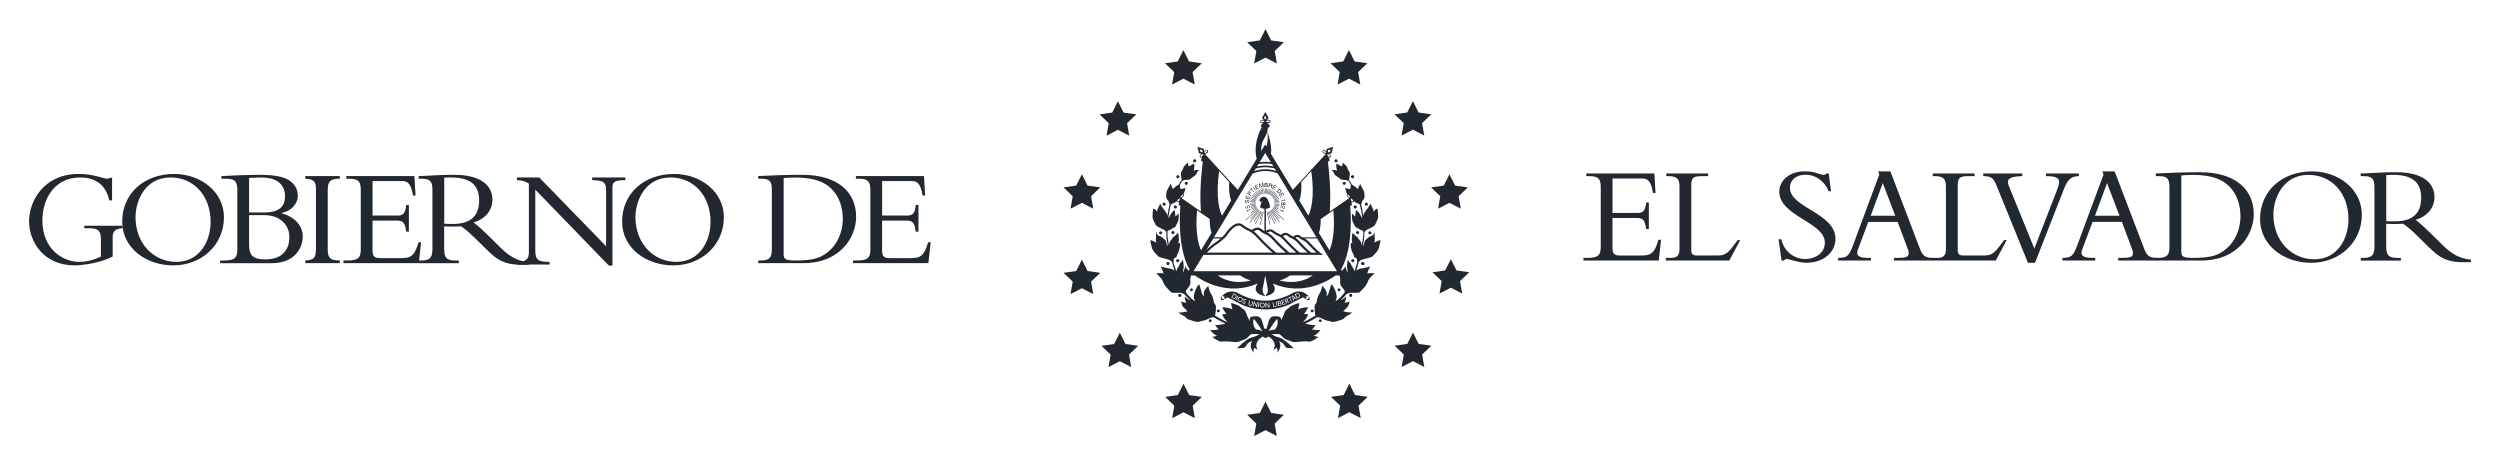 <svg width="344" height="64" viewBox="0 0 344 64" fill="none" xmlns="http://www.w3.org/2000/svg">
<path d="M15.504 35.302C13.57 36.284 11.091 36.516 10.27 36.516C5.994 36.516 4 33.261 4 30.447C4 27.634 6.051 23.936 10.817 23.936C12.906 23.936 14.292 24.592 14.702 24.592C14.877 24.592 15.036 24.555 15.15 24.457H15.424V27.578H15.033C14.505 25.169 12.845 24.42 11.03 24.42C7.593 24.42 5.834 27.233 5.834 30.331C5.834 34.279 8.645 36.033 10.893 36.033C11.789 36.033 12.788 35.838 13.882 35.298V32.871C13.882 31.773 13.491 31.406 12.321 31.406H11.599V31.058H16.871V31.406C15.895 31.462 15.504 31.792 15.504 32.62V35.298V35.302Z" fill="#222830"/>
<path d="M23.862 36.516C20.034 36.516 16.814 34.088 16.814 30.485C16.814 26.652 19.802 23.936 23.961 23.936C27.652 23.936 30.816 26.42 30.816 29.889C30.816 33.781 27.652 36.516 23.862 36.516ZM23.452 24.42C20.015 24.42 18.648 27.578 18.648 29.889C18.648 33.493 21.128 36.033 24.272 36.033C27.417 36.033 28.978 33.261 28.978 30.522C28.978 26.941 26.673 24.416 23.452 24.416" fill="#222830"/>
<path d="M32.654 26.27C32.654 25.173 32.517 24.596 31.15 24.596H30.467V24.229C31.014 24.21 32.362 24.131 32.928 24.113C34.002 24.075 35.487 24.056 35.856 24.056C37.572 24.056 39.076 24.307 39.783 24.809C40.584 25.367 40.975 26.023 40.975 26.948C40.975 28.046 40.056 29.069 38.75 29.297V29.335C40.584 29.874 41.659 31.05 41.659 32.553C41.659 34.055 40.584 36.212 37.44 36.212H30.292V35.845H30.74C32.343 35.845 32.654 35.478 32.654 34.264V26.27ZM34.276 29.237H36.403C38.279 29.237 39.217 28.507 39.217 27.005C39.217 25.656 38.397 24.424 35.992 24.424C35.563 24.424 34.762 24.461 34.276 24.48V29.237ZM34.276 33.706C34.276 35.171 34.861 35.692 36.501 35.692C39.08 35.692 39.821 34.111 39.821 32.609C39.821 31.107 38.67 29.604 36.384 29.604H34.276V33.706Z" fill="#222830"/>
<path d="M46.756 36.209H42.008V35.842C43.22 35.785 43.474 35.474 43.474 34.186V25.978C43.474 24.937 43.102 24.648 42.008 24.592V24.225H46.756V24.592C45.525 24.592 45.096 24.862 45.096 26.154V34.321C45.096 35.456 45.407 35.842 46.756 35.842V36.209Z" fill="#222830"/>
<path d="M56.262 31.875H55.889C55.734 30.507 55.361 30.354 54.56 30.354H51.26V34.456C51.26 35.34 51.59 35.516 52.316 35.516H55.324C56.691 35.516 57.101 34.995 57.587 33.339H57.94L57.629 36.209H47.261V35.842H47.808C49.372 35.842 49.642 35.418 49.642 34.261V26.132C49.642 25.053 49.388 24.592 48.081 24.592H47.652V24.225H57.025L57.181 26.904H56.827C56.573 25.267 56.087 24.918 55.384 24.918H51.264V29.657H54.758C55.46 29.657 55.794 29.331 55.889 28.211H56.262V31.871V31.875Z" fill="#222830"/>
<path d="M61.127 34.399C61.127 35.557 61.594 35.845 62.687 35.845H63.136V36.212H57.61V35.845H57.94C59.091 35.845 59.501 35.538 59.501 34.246V26.136C59.501 24.941 59.171 24.596 58.035 24.596H57.606V24.229C58.073 24.229 59.266 24.15 60.067 24.113C60.868 24.075 61.26 24.056 62.528 24.056C66.14 24.056 67.761 25.521 67.761 27.484C67.761 28.93 66.766 30.144 65.164 30.605C65.885 31.163 66.474 31.702 67.389 32.609L68.931 34.13C70.086 35.265 71.274 35.976 72.778 36.074V36.418C69.36 36.572 68.483 35.842 66.743 34.126L65.456 32.856C64.598 32.009 63.914 31.451 63.443 31.14C62.957 31.159 62.642 31.178 62.114 31.178C61.685 31.178 61.43 31.159 61.119 31.14V34.395L61.127 34.399ZM61.127 30.777C61.594 30.833 61.89 30.814 62.338 30.814C64.507 30.814 65.931 29.908 65.931 27.596C65.931 25.806 65.11 24.42 62.103 24.42C61.73 24.42 61.476 24.42 61.127 24.457V30.777Z" fill="#222830"/>
<path d="M83.773 36.538L73.655 26.098V34.362C73.655 35.748 73.967 36.036 75.626 36.036V36.404H71.096V36.036H71.172C72.383 36.036 72.774 35.632 72.774 34.748V25.27C72.326 24.963 71.817 24.809 71.134 24.787V24.42H74.198L83.397 33.879V26.214C83.397 25.038 83.047 24.828 81.483 24.787V24.42H86.052V24.787C84.585 24.787 84.274 25.038 84.274 25.787V36.535H83.765L83.773 36.538Z" fill="#222830"/>
<path d="M92.652 36.516C88.824 36.516 85.603 34.088 85.603 30.485C85.603 26.652 88.592 23.936 92.751 23.936C96.442 23.936 99.606 26.42 99.606 29.889C99.606 33.781 96.442 36.516 92.652 36.516ZM92.242 24.42C88.805 24.42 87.438 27.578 87.438 29.889C87.438 33.493 89.918 36.033 93.062 36.033C96.207 36.033 97.768 33.261 97.768 30.522C97.768 26.941 95.463 24.416 92.242 24.416" fill="#222830"/>
<path d="M106.206 26.154C106.206 24.903 105.876 24.592 104.721 24.592H104.33V24.225C105.052 24.188 106.009 24.15 107.083 24.109C108.158 24.072 109.347 24.053 110.365 24.053C115.522 24.053 117.805 26.634 117.805 29.814C117.805 32.725 115.518 36.209 110.577 36.209H104.33V35.842H104.66C105.716 35.842 106.202 35.553 106.202 34.437V26.154H106.206ZM107.824 34.785C107.824 35.576 107.881 35.845 109.427 35.845C112.043 35.845 113.137 35.478 114.349 34.287C115.07 33.594 115.97 32.111 115.97 30.125C115.97 28.702 115.56 27.121 114.409 25.982C113.513 25.098 112.123 24.424 109.393 24.424C108.591 24.424 108.063 24.48 107.832 24.502V34.789L107.824 34.785Z" fill="#222830"/>
<path d="M126.38 31.875H126.008C125.852 30.507 125.48 30.354 124.679 30.354H121.378V34.456C121.378 35.34 121.713 35.516 122.434 35.516H125.442C126.809 35.516 127.22 34.995 127.706 33.339H128.059L127.747 36.209H117.379V35.842H117.926C119.491 35.842 119.761 35.418 119.761 34.261V26.132C119.761 25.053 119.506 24.592 118.2 24.592H117.771V24.225H127.144L127.299 26.904H126.946C126.692 25.267 126.206 24.918 125.503 24.918H121.382V29.657H124.876C125.579 29.657 125.913 29.331 126.008 28.211H126.38V31.871V31.875Z" fill="#222830"/>
<path d="M226.878 31.519H226.506C226.35 30.151 225.978 29.998 225.176 29.998H221.876V34.1C221.876 34.984 222.21 35.16 222.932 35.16H225.94C227.307 35.16 227.717 34.639 228.207 32.983H228.56L228.249 35.853H217.881V35.486H218.428C219.989 35.486 220.262 35.062 220.262 33.905V25.776C220.262 24.697 220.008 24.236 218.701 24.236H218.272V23.869H227.645L227.801 26.548H227.448C227.193 24.91 226.707 24.562 226.004 24.562H221.884V29.301H225.378C226.08 29.301 226.415 28.975 226.51 27.855H226.882V31.515L226.878 31.519Z" fill="#222830"/>
<path d="M237.952 35.853H229.221V35.486H229.866C230.763 35.486 231.097 35.197 231.097 34.216V25.682C231.097 24.66 230.785 24.236 229.555 24.236H229.281V23.869H235.043V24.236H234.321C233.053 24.236 232.718 24.371 232.718 25.566V34.444C232.718 34.965 232.935 35.156 233.501 35.156H236.372C237.523 35.156 237.876 34.714 239.106 33.036H239.456L237.952 35.849V35.853Z" fill="#222830"/>
<path d="M245.104 32.923C245.514 34.639 246.881 35.639 248.404 35.639C249.714 35.639 251.1 34.89 251.1 33.365C251.1 30.593 244.83 29.743 244.83 26.372C244.83 24.772 246.315 23.577 248.305 23.577C249.946 23.577 250.276 24.06 250.96 24.06C251.116 24.06 251.195 24.023 251.313 23.869H251.624L251.955 26.315H251.624C251.078 24.929 249.828 24.041 248.48 24.041C247.132 24.041 246.292 24.772 246.292 25.851C246.292 28.585 252.563 29.316 252.563 32.863C252.563 34.751 250.865 36.156 248.579 36.156C247.504 36.156 246.137 35.636 245.863 35.636C245.688 35.636 245.552 35.733 245.472 35.849H245.142L244.731 32.92H245.104V32.923Z" fill="#222830"/>
<path d="M257.074 30.537L255.942 33.56C255.806 33.928 255.551 34.504 255.551 34.774C255.551 35.295 256.06 35.486 257.131 35.486H257.442V35.853H252.931V35.486C254.199 35.467 254.416 35.254 255.038 33.579L258.593 24.004L258.418 23.581H260.116L264.199 34.272C264.59 35.291 265 35.486 265.976 35.486V35.853H260.606V35.486H261.115C262.228 35.486 262.638 35.37 262.638 34.83C262.638 34.523 262.501 34.231 262.425 34.04L261.115 30.534H257.074V30.537ZM259.068 25.199L257.408 29.687H260.788L259.072 25.199H259.068Z" fill="#222830"/>
<path d="M274.616 35.853H265.885V35.486H266.53C267.427 35.486 267.761 35.197 267.761 34.216V25.682C267.761 24.66 267.449 24.236 266.219 24.236H265.946V23.869H271.707V24.236H270.985C269.717 24.236 269.383 24.371 269.383 25.566V34.444C269.383 34.965 269.599 35.156 270.165 35.156H273.036C274.187 35.156 274.54 34.714 275.77 33.036H276.124L274.62 35.849L274.616 35.853Z" fill="#222830"/>
<path d="M279.045 36.16L274.807 25.738C274.317 24.525 274.085 24.236 272.893 24.236V23.869H278.263V24.236C276.466 24.274 276.037 24.678 276.409 25.566L279.926 34.197L283.01 26.24C283.226 25.701 283.34 25.315 283.34 25.045C283.34 24.468 282.85 24.236 281.525 24.236V23.869H286.056V24.236C285.042 24.236 284.514 24.697 284.043 25.892L280.021 36.16H279.045Z" fill="#222830"/>
<path d="M287.932 30.537L286.801 33.56C286.664 33.927 286.41 34.504 286.41 34.774C286.41 35.294 286.918 35.486 287.989 35.486H288.301V35.853H283.789V35.486C285.058 35.467 285.274 35.253 285.897 33.579L289.452 24.004L289.277 23.581H290.975L295.057 34.272C295.448 35.291 295.858 35.486 296.835 35.486V35.853H291.464V35.486H291.973C293.086 35.486 293.496 35.369 293.496 34.83C293.496 34.523 293.36 34.231 293.284 34.04L291.973 30.533H287.932V30.537ZM289.926 25.199L288.267 29.687H291.647L289.93 25.199H289.926Z" fill="#222830"/>
<path d="M298.52 25.798C298.52 24.547 298.185 24.236 297.035 24.236H296.644V23.869C297.365 23.832 298.322 23.794 299.397 23.753C300.472 23.715 301.664 23.697 302.678 23.697C307.836 23.697 310.118 26.278 310.118 29.454C310.118 32.365 307.832 35.849 302.895 35.849H296.644V35.482H296.974C298.03 35.482 298.516 35.194 298.516 34.077V25.795L298.52 25.798ZM300.141 34.425C300.141 35.216 300.198 35.486 301.744 35.486C304.361 35.486 305.454 35.118 306.666 33.927C307.388 33.234 308.288 31.751 308.288 29.765C308.288 28.342 307.877 26.761 306.727 25.622C305.83 24.738 304.44 24.064 301.71 24.064C300.909 24.064 300.381 24.12 300.149 24.143V34.429L300.141 34.425Z" fill="#222830"/>
<path d="M318.034 36.16C314.206 36.16 310.985 33.733 310.985 30.133C310.985 26.3 313.974 23.584 318.133 23.584C321.824 23.584 324.988 26.068 324.988 29.537C324.988 33.429 321.824 36.164 318.034 36.164M317.624 24.064C314.187 24.064 312.82 27.222 312.82 29.533C312.82 33.137 315.3 35.677 318.444 35.677C321.589 35.677 323.15 32.905 323.15 30.166C323.15 26.585 320.844 24.06 317.624 24.06" fill="#222830"/>
<path d="M328.349 34.043C328.349 35.201 328.816 35.489 329.91 35.489H330.358V35.856H324.832V35.489H325.162C326.313 35.489 326.723 35.182 326.723 33.89V25.779C326.723 24.584 326.389 24.24 325.257 24.24H324.828V23.873C325.295 23.873 326.488 23.794 327.289 23.757C328.09 23.719 328.482 23.7 329.75 23.7C333.362 23.7 334.983 25.165 334.983 27.128C334.983 28.574 333.988 29.788 332.386 30.249C333.107 30.807 333.696 31.346 334.611 32.253L336.153 33.774C337.304 34.909 338.496 35.624 340 35.718V36.066C336.582 36.22 335.705 35.489 333.966 33.774L332.678 32.504C331.82 31.657 331.136 31.099 330.665 30.788C330.179 30.807 329.864 30.826 329.336 30.826C328.907 30.826 328.653 30.807 328.341 30.788V34.043H328.349ZM328.349 30.421C328.816 30.477 329.112 30.458 329.56 30.458C331.729 30.458 333.153 29.552 333.153 27.241C333.153 25.45 332.333 24.06 329.325 24.06C328.953 24.06 328.698 24.06 328.349 24.098V30.417V30.421Z" fill="#222830"/>
<path d="M174.134 4L174.916 5.562L176.663 5.809L175.399 7.023L175.699 8.739L174.134 7.93L172.573 8.739L172.873 7.023L171.608 5.809L173.355 5.562L174.134 4Z" fill="#222830"/>
<path d="M185.614 6.888L186.393 8.45L188.14 8.701L186.879 9.915L187.175 11.631L185.614 10.822L184.053 11.631L184.35 9.915L183.085 8.701L184.832 8.45L185.614 6.888Z" fill="#222830"/>
<path d="M194.418 13.916L195.197 15.478L196.944 15.729L195.679 16.943L195.979 18.654L194.418 17.845L192.853 18.654L193.153 16.943L191.889 15.729L193.636 15.478L194.418 13.916Z" fill="#222830"/>
<path d="M199.443 23.978L200.225 25.536L201.972 25.787L200.707 27.001L201.007 28.717L199.443 27.907L197.882 28.717L198.182 27.001L196.917 25.787L198.664 25.536L199.443 23.978Z" fill="#222830"/>
<path d="M199.636 35.654L200.418 37.213L202.165 37.464L200.901 38.677L201.197 40.393L199.636 39.584L198.075 40.393L198.375 38.677L197.11 37.464L198.857 37.213L199.636 35.654Z" fill="#222830"/>
<path d="M194.425 45.761L195.207 47.32L196.954 47.571L195.69 48.784L195.986 50.5L194.425 49.691L192.864 50.5L193.164 48.784L191.899 47.571L193.646 47.32L194.425 45.761Z" fill="#222830"/>
<path d="M185.668 52.792L186.45 54.355L188.197 54.606L186.933 55.819L187.233 57.531L185.668 56.722L184.107 57.531L184.407 55.819L183.143 54.606L184.89 54.355L185.668 52.792Z" fill="#222830"/>
<path d="M174.13 55.261L174.912 56.823L176.659 57.074L175.395 58.288L175.691 60L174.13 59.191L172.569 60L172.869 58.288L171.604 57.074L173.351 56.823L174.13 55.261Z" fill="#222830"/>
<path d="M162.848 52.8L163.63 54.362L165.377 54.609L164.112 55.827L164.413 57.539L162.848 56.73L161.287 57.539L161.587 55.827L160.322 54.609L162.069 54.362L162.848 52.8Z" fill="#222830"/>
<path d="M154.086 45.773L154.868 47.335L156.615 47.586L155.351 48.799L155.651 50.511L154.086 49.702L152.525 50.511L152.825 48.799L151.561 47.586L153.308 47.335L154.086 45.773Z" fill="#222830"/>
<path d="M148.871 35.729L149.649 37.288L151.396 37.539L150.132 38.752L150.432 40.468L148.871 39.659L147.306 40.468L147.606 38.752L146.341 37.539L148.088 37.288L148.871 35.729Z" fill="#222830"/>
<path d="M148.871 23.978L149.649 25.536L151.396 25.787L150.132 27.001L150.432 28.717L148.871 27.907L147.306 28.717L147.606 27.001L146.341 25.787L148.088 25.536L148.871 23.978Z" fill="#222830"/>
<path d="M153.824 13.931L154.603 15.489L156.35 15.74L155.085 16.954L155.385 18.669L153.824 17.86L152.26 18.669L152.56 16.954L151.295 15.74L153.042 15.489L153.824 13.931Z" fill="#222830"/>
<path d="M162.833 6.896L163.615 8.458L165.362 8.709L164.097 9.923L164.397 11.634L162.833 10.825L161.272 11.634L161.572 9.923L160.307 8.709L162.054 8.458L162.833 6.896Z" fill="#222830"/>
<path d="M187.521 36.051C187.521 36.051 187.506 36.048 187.495 36.048C187.373 36.048 187.278 36.141 187.278 36.261C187.278 36.381 187.373 36.475 187.495 36.475C187.502 36.475 187.51 36.471 187.521 36.471C187.529 36.471 187.537 36.475 187.548 36.475C187.662 36.475 187.764 36.381 187.764 36.261C187.764 36.141 187.662 36.048 187.548 36.048C187.54 36.048 187.529 36.048 187.521 36.051Z" fill="#222830"/>
<path d="M189.925 33.051C189.925 33.051 189.557 33.114 189.397 33.245C189.317 33.309 189.203 33.343 189.093 33.369C189.146 33.261 189.184 33.126 189.173 32.957C189.135 32.568 189.135 31.927 189.135 31.927C189.135 31.927 189.002 32.316 188.816 32.41C188.619 32.504 188.262 32.635 188.193 32.762C188.129 32.893 187.863 32.893 187.76 33.283C187.665 33.665 187.665 33.635 187.601 33.766C187.582 33.807 187.551 33.852 187.517 33.897C187.642 33.309 187.734 32.706 187.734 32.185C187.734 32.096 187.734 32.009 187.73 31.919C187.829 31.845 187.958 31.706 187.958 31.706C188.041 31.571 189.051 31.23 189.192 30.96C189.333 30.698 189.408 30.515 189.473 30.402C189.53 30.282 189.663 29.863 189.633 29.679C189.614 29.492 189.587 28.795 189.519 28.687C189.519 28.687 189.207 28.844 189.105 29.001C189.078 29.042 189.036 29.08 188.994 29.114C188.994 29.02 188.983 28.926 188.949 28.836C188.808 28.492 188.592 28.038 188.592 28.038C188.592 28.038 188.402 28.327 188.299 28.503C188.129 28.836 187.961 28.866 187.931 28.997C187.912 29.136 187.703 29.222 187.631 29.492C187.604 29.586 187.589 29.653 187.578 29.706C187.502 29.132 187.407 28.608 187.297 28.136C187.346 27.986 187.399 27.656 187.536 27.548C187.734 27.379 187.764 27.158 187.764 26.896C187.764 26.634 187.707 26.45 187.669 26.282C187.642 26.124 187.141 25.446 187.179 25.251C187.179 25.251 186.932 25.798 186.841 26.016C186.598 25.776 186.218 25.495 186.013 25.39C185.892 25.177 185.763 24.963 185.633 24.749C185.641 24.686 185.652 24.555 185.675 24.412C185.713 24.218 185.778 23.892 185.713 23.734C185.649 23.577 185.516 23.446 185.447 23.251C185.383 23.056 185.352 22.925 185.181 22.768C185.022 22.599 184.787 22.378 184.787 22.378C184.787 22.378 184.722 22.667 184.661 22.899C184.6 22.869 184.54 22.846 184.494 22.835C184.456 22.82 184.373 22.779 184.281 22.73C184.167 22.577 184.057 22.434 183.955 22.307C184.012 22.27 184.054 22.206 184.054 22.131C184.054 22.011 183.959 21.917 183.837 21.917C183.716 21.917 183.621 22.011 183.621 22.131C183.621 22.251 183.716 22.345 183.837 22.345C183.883 22.345 183.921 22.329 183.955 22.307C183.985 22.352 184.073 22.487 184.198 22.685C184.092 22.629 183.989 22.569 183.943 22.539C183.86 22.483 183.81 23.12 184.008 23.476C183.978 23.468 183.943 23.461 183.917 23.453C183.522 23.352 183.165 23.39 183.165 23.39C183.26 23.39 183.495 23.641 183.522 23.772C183.56 23.903 183.788 24.199 183.917 24.255C184.05 24.319 184.274 24.487 184.407 24.618C184.536 24.746 184.946 24.776 185.238 24.776C185.352 24.832 185.463 24.866 185.527 24.847C185.649 25.053 185.77 25.263 185.888 25.472C185.85 25.634 185.793 25.918 185.812 26.031C185.652 26.004 185.094 25.873 185.094 25.873C185.147 26.192 185.242 26.514 185.379 26.682C185.349 26.712 185.326 26.75 185.318 26.791C185.307 26.858 185.326 26.93 185.364 26.986C185.371 26.997 185.489 27.177 185.675 27.241L182.979 29.11C183.191 25.948 182.808 22.918 182.713 22.258C183.04 22.135 182.952 21.992 182.952 21.992L182.823 21.678C182.857 21.693 182.891 21.704 182.929 21.704C182.986 21.704 183.043 21.681 183.081 21.64C183.161 21.55 183.146 21.404 183.047 21.314C183.043 21.311 182.96 21.221 182.838 21.168L183.222 21.112L183.442 20.198L182.538 20.501L182.519 20.884C182.455 20.771 182.36 20.7 182.356 20.696C182.253 20.602 182.101 20.599 182.022 20.689C181.942 20.779 181.957 20.925 182.06 21.015C182.067 21.022 182.212 21.157 182.394 21.187C182.394 21.194 182.402 21.202 182.405 21.213L177.886 26.124L174.886 21.179C175.072 19.981 174.418 18.16 174.392 18.089C174.43 17.932 174.453 17.763 174.445 17.598C174.65 17.531 174.715 17.373 174.73 17.317C174.73 17.317 174.734 17.31 174.738 17.306C174.738 17.306 174.738 17.306 174.738 17.302V17.295C174.738 17.295 174.525 17.032 174.392 16.913C174.46 16.928 174.525 16.931 174.555 16.931C174.567 16.931 174.574 16.931 174.574 16.931C174.715 16.931 174.829 16.834 174.829 16.714C174.829 16.594 174.715 16.497 174.582 16.497C174.582 16.497 174.453 16.486 174.327 16.527L174.574 16.231L174.111 15.407L173.651 16.231L173.898 16.527C173.773 16.486 173.655 16.497 173.648 16.497C173.575 16.497 173.503 16.523 173.458 16.572C173.42 16.609 173.397 16.662 173.397 16.714C173.397 16.767 173.42 16.815 173.458 16.857C173.507 16.905 173.575 16.931 173.644 16.931C173.644 16.931 173.651 16.931 173.667 16.931C173.693 16.931 173.742 16.928 173.799 16.916C173.723 16.988 173.625 17.096 173.556 17.175C173.53 17.201 173.503 17.224 173.492 17.25C173.48 17.261 173.477 17.268 173.477 17.268C173.477 17.268 173.477 17.284 173.488 17.302C173.488 17.31 173.488 17.317 173.488 17.321C173.53 17.4 173.575 17.452 173.625 17.486C173.279 18.115 172.432 19.939 172.922 21.843L170.328 26.12L165.794 21.191C165.987 21.172 166.147 21.022 166.154 21.015C166.208 20.966 166.242 20.898 166.246 20.831C166.246 20.775 166.23 20.722 166.192 20.685C166.154 20.648 166.105 20.625 166.048 20.621C165.984 20.621 165.911 20.644 165.858 20.689C165.851 20.692 165.756 20.764 165.691 20.88L165.672 20.498L164.768 20.194L164.989 21.108L165.372 21.164C165.251 21.217 165.171 21.303 165.167 21.307C165.114 21.355 165.08 21.423 165.076 21.49C165.076 21.547 165.091 21.599 165.129 21.637C165.167 21.674 165.216 21.696 165.273 21.7C165.273 21.7 165.281 21.7 165.285 21.7C165.323 21.7 165.357 21.689 165.391 21.674L165.266 21.989C165.266 21.989 165.178 22.135 165.505 22.255C165.414 22.914 165.027 25.944 165.239 29.106L162.547 27.237C162.733 27.173 162.85 26.993 162.854 26.986C162.892 26.933 162.911 26.87 162.904 26.81C162.9 26.757 162.877 26.716 162.843 26.682C162.983 26.514 163.078 26.188 163.131 25.869C163.131 25.869 162.577 26.001 162.414 26.027C162.433 25.915 162.372 25.63 162.338 25.469C162.455 25.259 162.577 25.049 162.698 24.843C162.763 24.862 162.873 24.828 162.987 24.772C163.28 24.772 163.69 24.742 163.819 24.615C163.952 24.483 164.176 24.319 164.309 24.251C164.442 24.195 164.666 23.899 164.704 23.768C164.73 23.637 164.97 23.386 165.061 23.386C165.061 23.386 164.704 23.348 164.309 23.45C164.278 23.457 164.248 23.465 164.218 23.472C164.415 23.12 164.366 22.479 164.282 22.535C164.233 22.566 164.13 22.622 164.024 22.682C164.149 22.483 164.237 22.352 164.267 22.303C164.301 22.326 164.339 22.341 164.385 22.341C164.506 22.341 164.601 22.247 164.601 22.127C164.601 22.007 164.506 21.914 164.385 21.914C164.263 21.914 164.168 22.007 164.168 22.127C164.168 22.202 164.206 22.266 164.267 22.303C164.164 22.431 164.054 22.573 163.94 22.727C163.849 22.775 163.766 22.817 163.728 22.831C163.682 22.843 163.621 22.865 163.561 22.895C163.5 22.663 163.435 22.374 163.435 22.374C163.435 22.374 163.2 22.599 163.04 22.764C162.869 22.921 162.843 23.052 162.774 23.247C162.706 23.442 162.577 23.573 162.509 23.73C162.444 23.888 162.509 24.214 162.547 24.409C162.566 24.551 162.581 24.686 162.588 24.746C162.459 24.959 162.33 25.173 162.209 25.386C162 25.487 161.624 25.772 161.381 26.012C161.286 25.795 161.043 25.248 161.043 25.248C161.081 25.442 160.579 26.12 160.553 26.278C160.515 26.446 160.458 26.63 160.458 26.892C160.458 27.154 160.484 27.375 160.686 27.544C160.822 27.653 160.876 27.982 160.925 28.132C160.815 28.604 160.72 29.125 160.644 29.702C160.636 29.649 160.621 29.582 160.591 29.488C160.515 29.218 160.31 29.136 160.291 28.994C160.26 28.863 160.093 28.836 159.922 28.499C159.82 28.323 159.63 28.035 159.63 28.035C159.63 28.035 159.413 28.488 159.273 28.833C159.239 28.923 159.223 29.02 159.227 29.11C159.182 29.076 159.144 29.039 159.113 28.997C159.011 28.84 158.699 28.683 158.699 28.683C158.635 28.795 158.604 29.492 158.585 29.675C158.555 29.863 158.688 30.279 158.745 30.398C158.809 30.511 158.885 30.694 159.026 30.957C159.166 31.226 160.177 31.567 160.26 31.702C160.26 31.702 160.389 31.841 160.488 31.916C160.488 32.006 160.484 32.092 160.484 32.182C160.484 32.699 160.575 33.306 160.701 33.894C160.667 33.845 160.636 33.804 160.617 33.763C160.553 33.631 160.553 33.661 160.458 33.279C160.355 32.89 160.089 32.89 160.025 32.758C159.96 32.627 159.599 32.5 159.402 32.406C159.212 32.313 159.083 31.923 159.083 31.923C159.083 31.923 159.083 32.564 159.045 32.953C159.034 33.122 159.068 33.257 159.125 33.365C159.011 33.335 158.897 33.306 158.821 33.242C158.661 33.111 158.293 33.047 158.293 33.047C158.266 33.178 158.464 33.894 158.49 34.077C158.528 34.272 158.783 34.661 158.885 34.755C158.98 34.856 159.113 35.017 159.337 35.238C159.561 35.459 160.165 35.516 160.819 35.733C161.069 35.815 161.206 35.965 161.278 36.074C161.301 36.156 161.324 36.227 161.335 36.28C161.407 36.561 161.506 36.905 161.616 37.276C161.434 37.033 161.115 36.977 160.75 36.92C160.522 36.883 159.637 36.658 159.637 36.658C159.85 36.812 159.979 37.239 160.108 37.625C159.599 37.523 159.079 37.625 159.079 37.625C159.174 37.688 159.861 38.276 159.956 38.599C160.059 38.913 160.42 39.498 160.511 39.565C160.613 39.629 160.906 39.985 161.103 40.179C161.301 40.374 162.083 40.273 162.349 40.273C162.516 40.273 162.782 40.404 162.949 40.461C163.116 40.685 163.405 40.981 163.781 41.315C163.564 41.24 163.188 41 163.059 40.846C162.93 40.674 163.078 41.419 163.223 41.659C163.01 41.641 162.782 41.596 162.653 41.498C162.436 41.33 162.626 42.083 162.862 42.296C163.371 42.742 163.321 42.813 163.405 42.843C162.979 42.929 162.383 43.072 162.201 42.967C161.965 42.836 162.463 43.292 162.767 43.405C163.2 43.562 163.143 43.843 163.614 43.989C164.115 44.147 164.643 44.341 164.935 44.289C165.159 44.244 165.33 44.139 165.649 44.113C165.934 44.079 166.42 43.705 166.971 43.637C167.503 43.959 168.042 44.255 168.57 44.506C168.593 44.517 168.623 44.532 168.653 44.544C168.596 44.547 168.536 44.555 168.467 44.57C168.27 44.615 167.457 44.795 167.26 44.701C167.081 44.607 167.465 45.128 167.704 45.327C167.32 45.398 166.781 45.454 166.599 45.409C166.333 45.353 167.127 46.106 167.438 46.188C167.453 46.188 167.461 46.196 167.476 46.199C167.222 46.282 166.99 46.342 166.876 46.334C166.603 46.316 167.742 47.05 168.053 47.005C169.052 46.866 169.994 47.2 170.457 47.012C170.871 46.855 171.118 46.743 171.323 46.679C171.532 46.604 171.642 46.417 171.775 46.327C171.874 46.252 171.946 46.091 172.292 45.926C172.303 45.945 172.311 45.956 172.311 45.956C172.311 45.956 172.941 45.993 173.363 45.956C173.245 46.001 173.097 46.08 172.934 46.211C172.417 46.372 172.003 46.507 171.87 46.574C171.475 46.769 170.465 47.642 170.203 47.93C170.203 47.93 171.05 47.866 171.183 47.866C171.316 47.866 171.608 47.289 171.737 47.188C171.775 47.162 171.992 47.053 172.307 46.907C171.726 47.829 172.573 48.578 172.573 48.578C172.349 48.316 172.603 47.863 172.603 47.863L173.066 48.151C172.485 47.173 173.385 46.518 173.682 46.338C173.712 46.327 173.742 46.316 173.777 46.304C173.872 46.424 173.997 46.499 174.141 46.499C174.286 46.499 174.403 46.428 174.494 46.316C174.555 46.338 174.612 46.361 174.669 46.383C175.015 46.615 175.752 47.241 175.212 48.151L175.676 47.863C175.676 47.863 175.93 48.316 175.702 48.578C175.702 48.578 176.53 47.844 175.987 46.937C176.264 47.069 176.454 47.162 176.488 47.188C176.621 47.289 176.914 47.866 177.043 47.866C177.172 47.866 178.023 47.93 178.023 47.93C177.761 47.642 176.75 46.769 176.355 46.574C176.23 46.514 175.85 46.387 175.372 46.237C175.197 46.091 175.038 46.008 174.912 45.96C175.338 45.997 175.964 45.96 175.964 45.96C175.964 45.96 175.964 45.956 175.972 45.948C176.279 46.102 176.355 46.256 176.45 46.327C176.583 46.42 176.697 46.604 176.902 46.679C177.111 46.743 177.354 46.855 177.768 47.012C178.231 47.2 179.173 46.862 180.172 47.005C180.484 47.05 181.623 46.316 181.35 46.334C181.236 46.342 181.004 46.282 180.749 46.199C180.761 46.199 180.772 46.192 180.787 46.188C181.099 46.106 181.889 45.353 181.627 45.409C181.441 45.454 180.905 45.398 180.522 45.327C180.765 45.132 181.148 44.607 180.97 44.701C180.772 44.795 179.959 44.619 179.762 44.57C179.694 44.555 179.633 44.547 179.576 44.544C179.606 44.529 179.637 44.517 179.659 44.506C180.187 44.255 180.73 43.959 181.258 43.637C181.809 43.705 182.295 44.079 182.58 44.113C182.899 44.143 183.07 44.244 183.298 44.289C183.59 44.345 184.118 44.15 184.619 43.989C185.09 43.839 185.033 43.562 185.466 43.405C185.766 43.292 186.268 42.839 186.032 42.967C185.85 43.072 185.257 42.929 184.828 42.843C184.908 42.813 184.862 42.742 185.371 42.296C185.607 42.083 185.797 41.33 185.58 41.498C185.451 41.596 185.223 41.641 185.011 41.659C185.159 41.419 185.303 40.674 185.174 40.846C185.045 41 184.665 41.24 184.452 41.315C184.828 40.977 185.117 40.685 185.284 40.461C185.451 40.404 185.717 40.273 185.884 40.273C186.15 40.273 186.932 40.374 187.126 40.179C187.323 39.985 187.616 39.633 187.722 39.565C187.817 39.502 188.174 38.913 188.281 38.599C188.375 38.273 189.063 37.688 189.158 37.625C189.158 37.625 188.641 37.523 188.129 37.625C188.262 37.239 188.391 36.812 188.6 36.658C188.6 36.658 187.715 36.883 187.487 36.92C187.118 36.977 186.803 37.033 186.621 37.276C186.735 36.905 186.83 36.561 186.906 36.28C186.917 36.227 186.94 36.156 186.963 36.074C187.035 35.965 187.172 35.812 187.422 35.733C188.075 35.519 188.668 35.471 188.903 35.238C189.131 35.014 189.264 34.856 189.355 34.755C189.458 34.661 189.712 34.272 189.75 34.077C189.777 33.89 189.978 33.174 189.948 33.047M187.57 32.433C187.563 32.695 187.491 33.163 187.369 33.748C187.358 33.553 187.293 33.358 187.221 33.223C187.126 33.028 186.993 33.028 186.928 32.834C186.864 32.639 186.636 32.571 186.503 32.414C186.37 32.257 186.108 32.062 186.108 32.062C186.013 32.286 185.987 33.159 186.044 33.287C186.063 33.328 186.078 33.399 186.093 33.481C185.994 33.444 185.911 33.418 185.911 33.418C185.74 33.8 185.937 34.19 186.006 34.542C186.025 34.654 186.165 34.868 186.233 34.999C186.298 35.13 186.271 35.25 186.336 35.351C186.397 35.437 186.541 35.448 186.689 35.583C186.708 35.823 186.731 36.029 186.769 36.089C186.644 36.505 186.503 36.928 186.355 37.351C186.344 37.213 186.298 37.063 186.199 36.905C186.028 36.647 186.002 36.662 185.907 36.385C185.774 36.033 185.512 36.033 185.474 35.677C185.474 35.677 185.379 36.096 185.352 36.448C185.314 36.8 185.383 36.932 185.409 37.127C185.436 37.254 185.387 37.396 185.352 37.561C185.345 37.374 185.303 37.111 185.223 36.999C185.121 36.868 185.159 36.609 185.159 36.609C185.094 36.733 184.798 37.145 184.654 37.269L184.532 37.066C186.252 34.1 185.85 29.027 185.785 28.331C186.063 28.274 186.013 28.132 186.013 28.132L185.96 27.799C185.987 27.817 186.017 27.832 186.047 27.84C186.066 27.844 186.089 27.847 186.108 27.847C186.15 27.847 186.188 27.836 186.222 27.814C186.271 27.78 186.302 27.724 186.309 27.66C186.309 27.66 186.309 27.653 186.309 27.649C186.435 27.78 186.56 27.9 186.663 27.93C186.898 27.994 187.096 28.098 187.122 28.192C187.274 28.791 187.38 29.424 187.456 30.035C187.456 30.035 187.456 30.035 187.456 30.031C187.191 29.743 187.126 29.196 186.541 28.896C186.541 28.896 186.571 29.129 186.541 29.286C186.518 29.387 186.484 29.604 186.488 29.792C186.283 29.642 186.066 29.447 186.04 29.357C186.04 29.357 185.945 30.155 186.173 30.586C186.408 31.005 186.408 31.226 186.663 31.32C186.928 31.421 186.963 31.489 187.058 31.552C187.16 31.616 187.323 31.71 187.453 31.71C187.483 31.71 187.513 31.732 187.54 31.762C187.551 31.829 187.57 31.893 187.593 31.957C187.593 32.129 187.593 32.29 187.593 32.436M164.719 28.934L166.462 30.144C166.451 30.428 166.447 31.279 166.709 32.047L165.262 34.433C165.023 33.92 164.411 32.249 164.719 28.93M162.034 27.533C162.034 27.533 162.152 27.334 162.334 27.308C162.368 27.48 162.224 27.664 162.22 27.668C162.197 27.701 162.163 27.724 162.129 27.735C162.095 27.742 162.064 27.739 162.041 27.724C162.019 27.709 162.003 27.679 162 27.645C162 27.608 162.007 27.57 162.034 27.533ZM167.753 23.554L169.14 25.06C169.109 25.476 169.052 26.772 169.413 27.589L168.152 29.672C167.852 29.069 167.229 27.285 167.753 23.554ZM173.165 22.581C173.777 22.476 174.411 22.472 175.022 22.577L175.22 22.903C174.479 22.741 173.705 22.745 172.964 22.91L173.165 22.581ZM173.321 22.318L174.092 21.045L174.859 22.311C174.35 22.243 173.83 22.247 173.321 22.318ZM172.793 23.191C173.636 22.959 174.544 22.955 175.391 23.184L175.603 23.536C175.125 23.371 174.624 23.288 174.111 23.288C173.598 23.288 173.066 23.375 172.58 23.547L172.793 23.191ZM172.371 23.888C173.458 23.416 174.715 23.412 175.809 23.869L181.141 32.654H179.185C179.097 32.601 179.01 32.541 178.927 32.474C178.896 32.451 178.87 32.425 178.835 32.406C178.702 32.324 178.554 32.294 178.399 32.324C178.319 32.339 178.243 32.369 178.171 32.406C178.099 32.444 178.03 32.489 177.966 32.538C177.958 32.541 177.954 32.549 177.943 32.553C177.909 32.541 177.878 32.526 177.844 32.511C177.669 32.429 177.51 32.324 177.362 32.204C177.312 32.163 177.263 32.129 177.206 32.099C177.115 32.054 177.016 32.028 176.914 32.028C176.841 32.028 176.773 32.039 176.705 32.058C176.61 32.084 176.519 32.129 176.435 32.182C176.378 32.215 176.325 32.257 176.272 32.298C176.264 32.301 176.26 32.309 176.249 32.309C176.249 32.309 176.241 32.305 176.238 32.301C176.139 32.238 176.036 32.185 175.926 32.144C175.827 32.107 175.733 32.058 175.645 32.002C175.516 31.927 175.395 31.841 175.281 31.747C175.239 31.713 175.197 31.683 175.151 31.657C175.057 31.601 174.95 31.567 174.84 31.56C174.764 31.552 174.688 31.56 174.616 31.575C174.517 31.597 174.422 31.631 174.331 31.68C174.282 31.706 174.236 31.74 174.191 31.77V28.724C174.517 28.705 174.768 28.593 174.768 28.458C174.768 28.323 174.532 27.409 174.221 27.184C174.206 27.173 173.932 26.967 173.575 27.169C173.575 27.169 173.169 27.402 173.378 27.728C173.378 27.728 173.42 27.825 173.598 27.754C173.632 27.739 173.716 27.698 173.742 27.578V27.656C173.735 27.769 173.579 27.832 173.572 27.836C173.469 28.117 173.408 28.391 173.408 28.458C173.408 28.593 173.663 28.705 173.989 28.724V31.811C173.989 31.811 173.97 31.799 173.959 31.792C173.822 31.71 173.693 31.62 173.572 31.519C173.526 31.481 173.48 31.447 173.427 31.421C173.329 31.365 173.226 31.331 173.112 31.32C173.025 31.312 172.937 31.32 172.85 31.335C172.744 31.358 172.645 31.395 172.55 31.444C172.451 31.496 172.356 31.556 172.269 31.623C172.261 31.627 172.258 31.635 172.246 31.639C172.239 31.635 172.231 31.631 172.223 31.623C172.182 31.601 172.144 31.578 172.102 31.556C172.045 31.526 171.988 31.496 171.923 31.474C171.844 31.444 171.764 31.41 171.688 31.369C171.471 31.256 171.266 31.122 171.076 30.964C171.057 30.949 171.038 30.934 171.019 30.923C170.871 30.811 170.704 30.743 170.518 30.728C170.511 30.728 170.507 30.728 170.499 30.724H170.397C170.397 30.724 170.381 30.724 170.374 30.728C170.252 30.736 170.138 30.769 170.028 30.811C169.899 30.863 169.781 30.93 169.667 31.005C169.538 31.095 169.421 31.193 169.307 31.301C169.162 31.44 169.026 31.586 168.9 31.74C168.779 31.889 168.665 32.047 168.558 32.208C168.555 32.215 168.547 32.223 168.543 32.23C168.467 32.324 168.384 32.414 168.296 32.5C168.243 32.553 168.186 32.597 168.133 32.65H167.043L172.36 23.884L172.371 23.888ZM180.035 29.668L178.775 27.585C179.135 26.769 179.078 25.472 179.048 25.057L180.434 23.551C180.958 27.278 180.335 29.061 180.035 29.668ZM185.858 27.308C186.04 27.334 186.158 27.533 186.161 27.537C186.184 27.57 186.196 27.608 186.196 27.645C186.196 27.679 186.177 27.705 186.154 27.724C186.131 27.739 186.097 27.746 186.066 27.735C186.032 27.728 185.998 27.701 185.971 27.668C185.971 27.668 185.827 27.48 185.861 27.308M182.926 34.433L181.479 32.047C181.741 31.279 181.737 30.432 181.725 30.148L183.469 28.938C183.773 32.245 183.169 33.92 182.926 34.437M164.233 37.31L165.592 35.07H182.098C182.098 35.07 182.082 35.062 182.079 35.059C182.052 35.044 182.022 35.029 181.995 35.014C181.896 34.954 181.805 34.89 181.714 34.819C181.551 34.695 181.399 34.557 181.247 34.418C181.03 34.216 180.818 34.01 180.613 33.796C180.476 33.658 180.343 33.515 180.214 33.373C180.157 33.309 180.096 33.249 180.035 33.189C179.925 33.084 179.804 32.991 179.675 32.908C179.618 32.875 179.557 32.841 179.496 32.815H181.236L183.966 37.314H164.237L164.233 37.31ZM166.96 32.811H167.97C167.776 32.976 167.575 33.137 167.362 33.279C167.343 33.294 167.324 33.306 167.301 33.317C167.187 33.384 167.077 33.459 166.975 33.538C166.804 33.665 166.637 33.804 166.477 33.946C166.318 34.088 166.162 34.234 166.01 34.381L166.963 32.807L166.96 32.811ZM174.058 32.2C174.096 32.219 174.134 32.234 174.172 32.249C174.217 32.268 174.259 32.286 174.301 32.309C174.419 32.373 174.529 32.444 174.635 32.526C174.81 32.661 174.969 32.811 175.113 32.976C175.338 33.223 175.569 33.467 175.801 33.706C175.896 33.804 175.995 33.901 176.093 33.998C176.34 34.242 176.595 34.478 176.86 34.706C176.876 34.721 176.895 34.736 176.91 34.748C176.914 34.748 176.917 34.755 176.921 34.759C176.921 34.759 176.921 34.759 176.921 34.763H175.638C175.638 34.763 175.638 34.763 175.634 34.763C175.619 34.763 175.607 34.759 175.596 34.751C175.569 34.729 175.539 34.706 175.508 34.684C175.33 34.545 175.155 34.399 174.984 34.249C174.791 34.077 174.601 33.901 174.411 33.718C174.001 33.324 173.61 32.916 173.222 32.5C173.154 32.429 173.089 32.354 173.021 32.283C172.873 32.129 172.713 31.983 172.542 31.852C172.535 31.848 172.531 31.841 172.523 31.837C172.523 31.833 172.531 31.829 172.531 31.829C172.615 31.773 172.702 31.721 172.797 31.683C172.85 31.665 172.903 31.65 172.96 31.642C173.063 31.627 173.158 31.642 173.245 31.691C173.287 31.713 173.329 31.74 173.366 31.77C173.465 31.852 173.568 31.923 173.674 31.994C173.796 32.073 173.921 32.144 174.05 32.204M179.257 33.047C179.276 33.054 179.299 33.066 179.318 33.073C179.367 33.092 179.416 33.114 179.462 33.144C179.584 33.216 179.694 33.302 179.8 33.399C179.868 33.459 179.929 33.523 179.99 33.59C180.111 33.725 180.237 33.856 180.362 33.987C180.476 34.103 180.59 34.219 180.704 34.336C180.844 34.474 180.985 34.609 181.133 34.74C181.141 34.748 181.148 34.751 181.152 34.759C181.148 34.759 181.144 34.759 181.144 34.759H180.427C180.427 34.759 180.392 34.755 180.381 34.744C180.244 34.635 180.115 34.523 179.986 34.403C179.861 34.291 179.739 34.175 179.618 34.055C179.352 33.792 179.09 33.526 178.839 33.249C178.786 33.193 178.733 33.133 178.68 33.077C178.554 32.95 178.421 32.834 178.273 32.732C178.266 32.729 178.262 32.725 178.254 32.717C178.254 32.717 178.258 32.71 178.262 32.71C178.323 32.672 178.387 32.642 178.459 32.627C178.532 32.612 178.596 32.624 178.661 32.661C178.687 32.676 178.706 32.695 178.733 32.714C178.896 32.845 179.071 32.957 179.265 33.043M178.285 33.141C178.383 33.223 178.475 33.313 178.562 33.41C178.748 33.616 178.942 33.819 179.135 34.017C179.31 34.193 179.489 34.369 179.671 34.538C179.743 34.605 179.819 34.673 179.891 34.74C179.895 34.744 179.903 34.751 179.91 34.759C179.906 34.759 179.903 34.759 179.899 34.759C179.891 34.759 179.884 34.759 179.876 34.759H178.892C178.892 34.759 178.885 34.759 178.881 34.759C178.87 34.759 178.858 34.755 178.847 34.748C178.782 34.695 178.714 34.639 178.645 34.587C178.456 34.429 178.273 34.264 178.095 34.092C177.992 33.991 177.886 33.894 177.783 33.792C177.518 33.526 177.255 33.257 177.001 32.98C176.944 32.92 176.891 32.856 176.834 32.796C176.743 32.699 176.644 32.609 176.538 32.523C176.534 32.519 176.526 32.515 176.522 32.511C176.522 32.511 176.522 32.511 176.522 32.508C176.522 32.508 176.526 32.504 176.53 32.5C176.598 32.451 176.667 32.41 176.747 32.376C176.796 32.358 176.849 32.343 176.902 32.339C176.959 32.339 177.016 32.346 177.066 32.376C177.1 32.395 177.13 32.414 177.161 32.44C177.316 32.568 177.487 32.68 177.666 32.77C177.715 32.796 177.768 32.819 177.821 32.837C177.871 32.856 177.92 32.878 177.966 32.908C178.08 32.976 178.186 33.054 178.285 33.137M176.72 33.129C176.864 33.291 177.012 33.444 177.161 33.601C177.293 33.744 177.43 33.882 177.571 34.017C177.806 34.249 178.045 34.478 178.296 34.695C178.315 34.71 178.334 34.729 178.353 34.744C178.353 34.744 178.361 34.751 178.364 34.755C178.361 34.755 178.357 34.755 178.357 34.755C178.349 34.755 178.342 34.755 178.334 34.755H177.453C177.453 34.755 177.453 34.755 177.449 34.755C177.434 34.755 177.423 34.755 177.411 34.74C177.343 34.688 177.278 34.635 177.21 34.579C176.993 34.403 176.788 34.216 176.583 34.021C176.473 33.916 176.367 33.811 176.257 33.706C175.968 33.422 175.687 33.129 175.414 32.834C175.349 32.766 175.288 32.695 175.224 32.627C175.06 32.459 174.886 32.309 174.692 32.174C174.601 32.111 174.506 32.054 174.407 32.006C174.403 32.006 174.396 32.002 174.392 31.998C174.392 31.998 174.396 31.991 174.4 31.991C174.483 31.938 174.57 31.897 174.669 31.878C174.719 31.867 174.768 31.863 174.817 31.867C174.878 31.871 174.931 31.889 174.984 31.919C175.026 31.942 175.06 31.968 175.095 31.994C175.292 32.155 175.505 32.294 175.736 32.399C175.767 32.414 175.801 32.429 175.835 32.44C175.892 32.463 175.949 32.489 176.002 32.519C176.124 32.586 176.238 32.669 176.344 32.755C176.481 32.867 176.606 32.987 176.72 33.118M172.69 32.388C172.778 32.474 172.861 32.564 172.945 32.657C173.036 32.758 173.131 32.86 173.226 32.961C173.393 33.141 173.564 33.317 173.739 33.493C174.05 33.807 174.365 34.111 174.692 34.407C174.817 34.519 174.946 34.632 175.076 34.74C175.083 34.744 175.087 34.751 175.098 34.759C175.091 34.759 175.087 34.759 175.083 34.759H166.075C166.075 34.759 166.075 34.748 166.082 34.744C166.124 34.703 166.166 34.661 166.208 34.62C166.344 34.489 166.481 34.362 166.618 34.234C166.789 34.085 166.96 33.935 167.142 33.796C167.252 33.714 167.366 33.635 167.484 33.568C167.518 33.549 167.548 33.526 167.582 33.504C167.867 33.309 168.141 33.092 168.395 32.856C168.539 32.721 168.676 32.579 168.802 32.425C168.809 32.414 168.817 32.406 168.824 32.395C168.931 32.227 169.048 32.069 169.174 31.916C169.276 31.792 169.383 31.676 169.497 31.564C169.614 31.447 169.74 31.339 169.88 31.249C169.971 31.189 170.062 31.137 170.165 31.099C170.233 31.073 170.305 31.054 170.378 31.047C170.507 31.032 170.628 31.054 170.738 31.114C170.788 31.14 170.833 31.17 170.875 31.208C170.974 31.294 171.08 31.369 171.19 31.44C171.319 31.526 171.449 31.605 171.585 31.672C171.657 31.71 171.73 31.74 171.806 31.77C171.855 31.788 171.904 31.811 171.95 31.837C172.075 31.904 172.197 31.983 172.311 32.069C172.444 32.167 172.565 32.275 172.683 32.388M170.655 37.894C171.16 38.261 171.669 38.471 172.109 38.587C171.76 38.692 169.489 39.28 167.548 37.894H170.655ZM173.754 39.711C173.754 39.711 173.97 38.599 174.096 37.894C174.221 38.599 174.437 39.711 174.437 39.711C174.57 40.254 174.099 40.745 174.096 40.749C174.092 40.745 173.621 40.254 173.754 39.711ZM177.533 37.894H180.639C178.699 39.28 176.428 38.692 176.078 38.587C176.519 38.471 177.028 38.261 177.533 37.894ZM185.436 26.918C185.409 26.881 185.398 26.836 185.406 26.799C185.406 26.78 185.417 26.761 185.44 26.742C185.447 26.75 185.459 26.757 185.466 26.765C185.588 26.832 185.664 26.933 185.74 27.035C185.747 27.072 185.747 27.113 185.74 27.151C185.565 27.124 185.436 26.926 185.432 26.922M182.998 21.558C182.956 21.603 182.869 21.599 182.808 21.543C182.808 21.543 182.645 21.404 182.626 21.236C182.629 21.228 182.633 21.224 182.637 21.217C182.815 21.209 182.964 21.367 182.971 21.374C183.032 21.43 183.047 21.513 183.005 21.558M182.736 20.677L183.085 20.561L183.002 20.917L182.724 20.958L182.74 20.681L182.736 20.677ZM182.086 20.741C182.105 20.722 182.132 20.711 182.162 20.711C182.2 20.711 182.242 20.726 182.28 20.76C182.28 20.76 182.443 20.887 182.462 21.056C182.439 21.056 182.42 21.06 182.401 21.075C182.25 21.048 182.12 20.928 182.117 20.928C182.056 20.872 182.041 20.79 182.082 20.745M174.525 16.587C174.551 16.587 174.559 16.587 174.559 16.587C174.643 16.587 174.711 16.639 174.711 16.699C174.711 16.763 174.643 16.815 174.559 16.815C174.559 16.815 174.32 16.826 174.198 16.699C174.297 16.594 174.456 16.583 174.525 16.583M174.096 15.905L174.274 16.223L174.096 16.437L173.917 16.223L174.096 15.905ZM173.632 16.819C173.587 16.819 173.545 16.804 173.515 16.774C173.499 16.759 173.484 16.737 173.484 16.703C173.484 16.669 173.503 16.647 173.515 16.632C173.545 16.602 173.587 16.587 173.64 16.587C173.64 16.587 173.872 16.564 174.001 16.699C173.879 16.826 173.64 16.815 173.636 16.815M174.016 18.943C174.016 18.943 174.267 18.55 174.381 18.078C174.548 19.13 174.339 19.913 174.259 20.153L174.092 19.88L173.545 20.782C173.511 20.442 173.522 19.722 174.016 18.947M165.911 20.756C165.946 20.726 165.987 20.707 166.029 20.711C166.048 20.711 166.078 20.719 166.101 20.741C166.124 20.764 166.128 20.794 166.124 20.812C166.124 20.854 166.101 20.891 166.063 20.925C166.063 20.925 165.908 21.078 165.737 21.078C165.729 21.078 165.725 21.078 165.718 21.078C165.718 20.895 165.904 20.756 165.911 20.752M165.102 20.558L165.452 20.674L165.467 20.951L165.19 20.91L165.102 20.554V20.558ZM165.266 21.588C165.247 21.588 165.216 21.58 165.194 21.558C165.171 21.535 165.167 21.505 165.171 21.487C165.171 21.445 165.194 21.404 165.232 21.37C165.232 21.37 165.376 21.213 165.551 21.213C165.558 21.213 165.566 21.213 165.573 21.213C165.57 21.389 165.387 21.539 165.384 21.539C165.349 21.569 165.308 21.588 165.266 21.584M162.752 26.922C162.752 26.922 162.622 27.121 162.448 27.147C162.44 27.11 162.444 27.076 162.448 27.038C162.528 26.937 162.607 26.832 162.729 26.761C162.736 26.757 162.744 26.746 162.752 26.742C162.767 26.761 162.782 26.78 162.782 26.81C162.782 26.847 162.774 26.885 162.748 26.922M160.625 31.953C160.648 31.889 160.663 31.822 160.678 31.758C160.705 31.728 160.731 31.706 160.765 31.706C160.898 31.706 161.058 31.612 161.16 31.549C161.255 31.485 161.293 31.417 161.555 31.316C161.81 31.223 161.81 31.002 162.045 30.582C162.273 30.155 162.178 29.353 162.178 29.353C162.152 29.443 161.935 29.638 161.73 29.788C161.734 29.601 161.7 29.38 161.677 29.282C161.65 29.125 161.677 28.893 161.677 28.893C161.092 29.192 161.027 29.739 160.762 30.028C160.762 30.028 160.762 30.028 160.762 30.031C160.834 29.421 160.944 28.784 161.096 28.185C161.122 28.095 161.324 27.994 161.559 27.926C161.658 27.896 161.783 27.784 161.905 27.653C161.909 27.716 161.939 27.773 161.988 27.806C162.022 27.829 162.06 27.84 162.102 27.84C162.121 27.84 162.14 27.84 162.163 27.832C162.193 27.825 162.224 27.81 162.25 27.791L162.197 28.125C162.197 28.125 162.148 28.267 162.425 28.323C162.36 29.02 161.958 34.1 163.682 37.063L163.564 37.258C163.42 37.134 163.124 36.722 163.063 36.602C163.063 36.602 163.101 36.864 162.998 36.992C162.915 37.104 162.877 37.366 162.869 37.553C162.831 37.392 162.786 37.25 162.812 37.119C162.839 36.924 162.907 36.793 162.869 36.441C162.843 36.089 162.748 35.669 162.748 35.669C162.71 36.021 162.448 36.021 162.315 36.377C162.22 36.654 162.193 36.639 162.022 36.898C161.92 37.055 161.874 37.205 161.867 37.344C161.719 36.924 161.578 36.497 161.453 36.081C161.491 36.021 161.514 35.815 161.533 35.576C161.681 35.441 161.825 35.429 161.886 35.343C161.95 35.242 161.924 35.119 161.988 34.991C162.053 34.86 162.197 34.647 162.216 34.534C162.281 34.182 162.482 33.792 162.311 33.41C162.311 33.41 162.228 33.44 162.129 33.474C162.144 33.392 162.155 33.32 162.178 33.279C162.235 33.148 162.209 32.275 162.114 32.054C162.114 32.054 161.848 32.249 161.719 32.406C161.586 32.564 161.362 32.631 161.293 32.826C161.229 33.021 161.096 33.021 161.001 33.216C160.929 33.35 160.864 33.549 160.853 33.74C160.731 33.152 160.659 32.687 160.651 32.425C160.651 32.279 160.648 32.118 160.651 31.946M175.425 45.345C174.992 45.353 174.684 45.499 174.582 45.555C174.578 45.548 174.574 45.536 174.57 45.529C174.707 45.304 175.315 44.33 175.721 43.873C175.778 44.012 176.006 44.663 175.429 45.345M173.667 45.555C173.56 45.499 173.256 45.353 172.823 45.345C172.246 44.663 172.47 44.012 172.531 43.873C172.934 44.33 173.541 45.304 173.682 45.529C173.678 45.536 173.674 45.548 173.67 45.555M183.757 41.476C183.78 41.438 183.795 41.404 183.799 41.382C183.829 41.232 183.97 40.929 183.932 40.768C183.902 40.61 183.837 40.221 183.735 39.996C183.64 39.764 183.416 39.224 183.18 39.123C183.18 39.123 182.99 39.737 182.926 39.959C182.861 40.191 182.793 40.453 182.69 40.573C182.66 40.614 182.607 40.708 182.546 40.82C182.531 40.726 182.534 40.73 182.557 40.389C182.595 39.962 181.908 39.292 181.908 39.292C181.972 39.479 181.71 40.221 181.577 40.389C181.444 40.547 181.247 41.03 181.22 41.318C181.19 41.614 181.061 41.801 180.955 41.933C180.761 42.195 180.977 43.296 181.004 43.424C180.567 43.69 180.108 43.952 179.682 44.162C179.557 44.225 179.409 44.289 179.253 44.353C179.283 44.326 179.31 44.304 179.34 44.274C179.944 43.641 179.914 43.435 179.99 43.281C180.195 43.248 179.716 43.195 179.439 43.221C179.603 42.978 179.827 42.644 179.982 42.364C180.104 42.131 178.927 42.438 178.927 42.438C178.797 42.491 178.699 42.528 178.611 42.558C178.71 42.21 178.813 41.824 178.801 41.745C178.794 41.652 178.3 41.809 177.905 41.978C177.567 42.116 177.369 42.386 177.077 42.562C176.728 42.787 176.682 43.341 176.519 43.603C176.412 43.783 176.348 43.922 176.314 44.038C176.279 43.776 176.181 43.656 176.082 43.607C176.082 43.607 176.074 43.6 176.067 43.6C176.063 43.6 176.055 43.596 176.048 43.592C176.025 43.585 176.002 43.577 175.983 43.573C175.907 43.559 175.786 43.54 175.592 43.517C175.326 43.491 174.905 43.517 174.707 43.881C174.521 44.214 174.35 45.049 174.274 45.244C174.225 45.225 174.175 45.211 174.122 45.211C174.069 45.211 174.02 45.225 173.97 45.244C173.898 45.049 173.727 44.214 173.537 43.881C173.34 43.517 172.915 43.491 172.653 43.517C172.459 43.54 172.337 43.559 172.261 43.573C172.242 43.573 172.22 43.581 172.197 43.592C172.189 43.592 172.182 43.596 172.178 43.6C172.174 43.6 172.166 43.603 172.163 43.607C172.041 43.667 171.923 43.828 171.92 44.21C171.901 44.064 171.84 43.884 171.676 43.607C171.517 43.345 171.468 42.791 171.118 42.566C170.826 42.39 170.628 42.12 170.29 41.981C169.895 41.813 169.405 41.655 169.394 41.749C169.383 41.831 169.485 42.214 169.584 42.562C169.5 42.532 169.398 42.495 169.269 42.442C169.269 42.442 168.091 42.135 168.213 42.367C168.369 42.652 168.593 42.985 168.756 43.225C168.479 43.199 168 43.251 168.205 43.285C168.285 43.439 168.251 43.648 168.855 44.278C168.885 44.308 168.912 44.33 168.942 44.356C168.786 44.293 168.642 44.229 168.513 44.165C168.088 43.952 167.632 43.693 167.191 43.427C167.218 43.3 167.434 42.199 167.241 41.936C167.138 41.805 167.005 41.622 166.975 41.322C166.944 41.034 166.747 40.55 166.618 40.393C166.485 40.224 166.223 39.483 166.287 39.295C166.287 39.295 165.6 39.966 165.638 40.393C165.661 40.734 165.665 40.73 165.649 40.824C165.589 40.711 165.535 40.618 165.505 40.577C165.402 40.457 165.334 40.194 165.27 39.962C165.205 39.737 165.015 39.127 165.015 39.127C164.78 39.228 164.552 39.767 164.461 40C164.358 40.224 164.29 40.614 164.263 40.771C164.225 40.929 164.366 41.236 164.396 41.386C164.396 41.408 164.415 41.442 164.438 41.479C163.952 41.116 163.542 40.76 163.147 40.179C163.181 40.022 163.219 39.902 163.287 39.842C163.382 39.741 163.712 39.348 163.777 39.101C163.842 38.838 163.777 38.644 163.777 38.516C163.777 38.389 163.872 37.939 163.872 37.939C163.872 37.939 163.868 37.924 163.861 37.902H164.407C165.387 38.614 168.904 40.801 173.04 39.018C173.017 39.086 172.994 39.138 172.975 39.164C172.975 39.164 172.087 40.352 174.096 40.756C176.105 40.352 175.216 39.164 175.216 39.164C175.197 39.138 175.174 39.086 175.151 39.018C179.291 40.801 182.808 38.614 183.788 37.902H184.342C184.335 37.924 184.331 37.939 184.331 37.939C184.331 37.939 184.426 38.385 184.426 38.516C184.426 38.647 184.361 38.842 184.426 39.101C184.49 39.352 184.821 39.741 184.916 39.842C184.984 39.902 185.018 40.026 185.052 40.179C184.657 40.76 184.251 41.112 183.761 41.479" fill="#222830"/>
<path d="M180.556 42.588C180.442 42.588 180.358 42.671 180.358 42.776C180.358 42.888 180.442 42.971 180.556 42.971C180.658 42.971 180.753 42.888 180.753 42.776C180.753 42.675 180.658 42.588 180.556 42.588Z" fill="#222830"/>
<path d="M181.665 43.937C181.551 43.937 181.468 44.03 181.468 44.132C181.468 44.244 181.551 44.326 181.665 44.326C181.768 44.326 181.863 44.244 181.863 44.132C181.863 44.03 181.768 43.937 181.665 43.937Z" fill="#222830"/>
<path d="M184.251 39.678C184.149 39.678 184.054 39.76 184.054 39.872C184.054 39.973 184.149 40.067 184.251 40.067C184.365 40.067 184.449 39.973 184.449 39.872C184.449 39.76 184.365 39.678 184.251 39.678Z" fill="#222830"/>
<path d="M185.638 40.644C185.638 40.764 185.74 40.858 185.854 40.858C185.976 40.858 186.071 40.764 186.071 40.644C186.071 40.532 185.976 40.43 185.854 40.43C185.74 40.43 185.638 40.532 185.638 40.644Z" fill="#222830"/>
<path d="M186.146 36.081C186.268 36.081 186.363 35.988 186.363 35.868C186.363 35.755 186.268 35.654 186.146 35.654C186.032 35.654 185.93 35.755 185.93 35.868C185.93 35.988 186.032 36.081 186.146 36.081Z" fill="#222830"/>
<path d="M186.807 31.788C186.686 31.788 186.591 31.882 186.591 32.002C186.591 32.114 186.686 32.215 186.807 32.215C186.929 32.215 187.024 32.114 187.024 32.002C187.024 31.882 186.929 31.788 186.807 31.788Z" fill="#222830"/>
<path d="M188.011 28.305C188.133 28.305 188.228 28.211 188.228 28.099C188.228 27.979 188.133 27.885 188.011 27.885C187.897 27.885 187.795 27.979 187.795 28.099C187.795 28.211 187.897 28.305 188.011 28.305Z" fill="#222830"/>
<path d="M186.476 28.694C186.598 28.694 186.693 28.601 186.693 28.481C186.693 28.368 186.598 28.267 186.476 28.267C186.355 28.267 186.26 28.368 186.26 28.481C186.26 28.601 186.355 28.694 186.476 28.694Z" fill="#222830"/>
<path d="M185.186 25.221C185.186 25.109 185.091 25.015 184.969 25.015C184.855 25.015 184.753 25.109 184.753 25.221C184.753 25.341 184.855 25.435 184.969 25.435C185.091 25.435 185.186 25.341 185.186 25.221Z" fill="#222830"/>
<path d="M186.116 24.532C186.237 24.532 186.332 24.438 186.332 24.319C186.332 24.206 186.237 24.105 186.116 24.105C185.994 24.105 185.899 24.206 185.899 24.319C185.899 24.438 185.994 24.532 186.116 24.532Z" fill="#222830"/>
<path d="M188.284 32.039C188.284 32.152 188.379 32.245 188.501 32.245C188.615 32.245 188.71 32.152 188.71 32.039C188.71 31.927 188.615 31.833 188.501 31.833C188.379 31.833 188.284 31.927 188.284 32.039Z" fill="#222830"/>
<path d="M167.643 42.588C167.54 42.588 167.445 42.671 167.445 42.776C167.445 42.888 167.54 42.971 167.643 42.971C167.757 42.971 167.84 42.888 167.84 42.776C167.84 42.675 167.757 42.588 167.643 42.588Z" fill="#222830"/>
<path d="M166.728 44.132C166.728 44.03 166.644 43.937 166.53 43.937C166.428 43.937 166.333 44.03 166.333 44.132C166.333 44.244 166.428 44.326 166.53 44.326C166.644 44.326 166.728 44.244 166.728 44.132Z" fill="#222830"/>
<path d="M163.948 39.678C163.835 39.678 163.751 39.76 163.751 39.872C163.751 39.973 163.835 40.067 163.948 40.067C164.051 40.067 164.146 39.973 164.146 39.872C164.146 39.76 164.051 39.678 163.948 39.678Z" fill="#222830"/>
<path d="M162.342 40.861C162.456 40.861 162.559 40.768 162.559 40.648C162.559 40.535 162.456 40.434 162.342 40.434C162.221 40.434 162.126 40.535 162.126 40.648C162.126 40.768 162.221 40.861 162.342 40.861Z" fill="#222830"/>
<path d="M162.053 35.654C161.931 35.654 161.836 35.755 161.836 35.868C161.836 35.988 161.931 36.081 162.053 36.081C162.167 36.081 162.269 35.988 162.269 35.868C162.269 35.755 162.167 35.654 162.053 35.654Z" fill="#222830"/>
<path d="M160.922 36.261C160.922 36.141 160.827 36.048 160.706 36.048C160.592 36.048 160.489 36.141 160.489 36.261C160.489 36.381 160.592 36.475 160.706 36.475C160.827 36.475 160.922 36.381 160.922 36.261Z" fill="#222830"/>
<path d="M161.393 32.215C161.515 32.215 161.61 32.114 161.61 32.002C161.61 31.882 161.515 31.788 161.393 31.788C161.272 31.788 161.177 31.882 161.177 32.002C161.177 32.114 161.272 32.215 161.393 32.215Z" fill="#222830"/>
<path d="M160.184 28.305C160.298 28.305 160.401 28.211 160.401 28.099C160.401 27.979 160.298 27.885 160.184 27.885C160.063 27.885 159.968 27.979 159.968 28.099C159.968 28.211 160.063 28.305 160.184 28.305Z" fill="#222830"/>
<path d="M161.724 28.267C161.602 28.267 161.507 28.368 161.507 28.481C161.507 28.601 161.602 28.694 161.724 28.694C161.845 28.694 161.94 28.601 161.94 28.481C161.94 28.368 161.845 28.267 161.724 28.267Z" fill="#222830"/>
<path d="M163.014 25.221C163.014 25.341 163.109 25.435 163.23 25.435C163.344 25.435 163.447 25.341 163.447 25.221C163.447 25.109 163.344 25.015 163.23 25.015C163.109 25.015 163.014 25.109 163.014 25.221Z" fill="#222830"/>
<path d="M162.079 24.532C162.201 24.532 162.296 24.438 162.296 24.319C162.296 24.206 162.201 24.105 162.079 24.105C161.958 24.105 161.863 24.206 161.863 24.319C161.863 24.438 161.958 24.532 162.079 24.532Z" fill="#222830"/>
<path d="M159.912 32.039C159.912 31.927 159.817 31.833 159.696 31.833C159.582 31.833 159.487 31.927 159.487 32.039C159.487 32.152 159.582 32.245 159.696 32.245C159.817 32.245 159.912 32.152 159.912 32.039Z" fill="#222830"/>
<path d="M171.547 29.046C171.642 29.027 171.669 29.054 171.706 29.14L171.763 29.121L171.706 28.99L172.082 28.833L172.045 28.758L171.517 28.99L171.543 29.046H171.547Z" fill="#222830"/>
<path d="M171.427 28.379L171.351 28.387L171.415 28.675L171.734 28.649L171.723 28.593C171.677 28.574 171.647 28.537 171.639 28.499C171.632 28.436 171.658 28.368 171.734 28.349C171.81 28.331 171.875 28.357 171.894 28.432C171.913 28.495 171.894 28.552 171.829 28.57L171.848 28.645C171.97 28.6 171.981 28.507 171.962 28.432C171.916 28.256 171.772 28.256 171.719 28.274C171.597 28.301 171.559 28.405 171.578 28.499C171.586 28.544 171.616 28.582 171.643 28.6L171.484 28.612L171.427 28.379Z" fill="#222830"/>
<path d="M171.456 27.915C171.559 27.922 171.589 27.84 171.608 27.802L171.646 27.683C171.673 27.589 171.692 27.563 171.76 27.57C171.843 27.581 171.855 27.671 171.843 27.727C171.832 27.802 171.798 27.885 171.692 27.877L171.68 27.952C171.737 27.96 171.783 27.952 171.84 27.907C171.859 27.889 171.897 27.844 171.904 27.739C171.916 27.638 171.885 27.506 171.745 27.499C171.661 27.488 171.604 27.537 171.585 27.611L171.528 27.78C171.521 27.81 171.502 27.844 171.445 27.844C171.361 27.832 171.35 27.75 171.361 27.694C171.361 27.63 171.399 27.563 171.494 27.563V27.488C171.429 27.488 171.304 27.499 171.285 27.701C171.274 27.84 171.361 27.904 171.456 27.915Z" fill="#222830"/>
<path d="M172.068 27.023L172 27.005L171.889 27.338L171.7 27.271L171.802 26.975L171.738 26.948L171.635 27.256L171.464 27.199L171.578 26.873L171.502 26.843L171.369 27.256L171.935 27.432L172.068 27.023Z" fill="#222830"/>
<path d="M172.152 26.896L171.935 26.761L172.03 26.607C172.095 26.495 172.053 26.405 171.977 26.36C171.939 26.338 171.897 26.33 171.855 26.341C171.814 26.353 171.768 26.383 171.741 26.427L171.612 26.648L172.106 26.956L172.152 26.896ZM171.711 26.615L171.798 26.48C171.821 26.446 171.848 26.42 171.886 26.427C171.897 26.427 171.912 26.439 171.928 26.446C171.984 26.484 171.984 26.532 171.947 26.589L171.871 26.709L171.707 26.615H171.711Z" fill="#222830"/>
<path d="M172.113 26.072L172.493 26.428L172.538 26.372L172.17 26.02L172.31 25.87L172.253 25.825L171.927 26.166L171.972 26.214L172.113 26.072Z" fill="#222830"/>
<path d="M172.801 26.158L172.444 25.693L172.387 25.738L172.736 26.203L172.801 26.158Z" fill="#222830"/>
<path d="M173.283 25.877L173.256 25.825L172.933 25.982L172.85 25.813L173.131 25.663L173.104 25.6L172.812 25.75L172.728 25.592L173.036 25.431L173.009 25.367L172.622 25.562L172.896 26.083L173.283 25.877Z" fill="#222830"/>
<path d="M173.424 25.839L173.348 25.495C173.348 25.495 173.321 25.412 173.31 25.356L173.583 25.802L173.659 25.783L173.716 25.274C173.735 25.33 173.747 25.394 173.747 25.412L173.823 25.746L173.899 25.738L173.777 25.161L173.663 25.188L173.606 25.708L173.333 25.262L173.219 25.281L173.352 25.847L173.428 25.836L173.424 25.839Z" fill="#222830"/>
<path d="M174.24 25.746C174.373 25.753 174.449 25.686 174.449 25.592C174.46 25.491 174.384 25.465 174.346 25.446C174.411 25.42 174.43 25.364 174.43 25.326C174.437 25.244 174.388 25.176 174.274 25.165L174.016 25.158L173.989 25.738L174.24 25.746ZM174.107 25.236L174.236 25.251C174.32 25.251 174.35 25.278 174.35 25.33C174.339 25.394 174.304 25.412 174.229 25.405H174.092L174.103 25.236H174.107ZM174.236 25.491C174.293 25.491 174.358 25.51 174.358 25.585C174.358 25.641 174.312 25.678 174.236 25.678L174.088 25.663L174.096 25.476L174.24 25.491H174.236Z" fill="#222830"/>
<path d="M174.658 25.555L174.848 25.607C174.943 25.633 174.932 25.686 174.924 25.735C174.916 25.753 174.886 25.836 174.897 25.877L174.992 25.903V25.896C174.992 25.896 174.977 25.866 174.985 25.828L175 25.727C175.027 25.652 175 25.626 174.973 25.607C175.011 25.588 175.072 25.577 175.087 25.495C175.125 25.375 175.038 25.322 174.943 25.293L174.677 25.206L174.521 25.776L174.597 25.794L174.658 25.555ZM174.753 25.307L174.924 25.367C174.962 25.375 175.019 25.39 174.992 25.476C174.973 25.551 174.92 25.547 174.863 25.536L174.7 25.491L174.753 25.311V25.307Z" fill="#222830"/>
<path d="M175.421 26.158L175.451 26.102L175.147 25.926L175.242 25.757L175.527 25.914L175.565 25.862L175.28 25.693L175.375 25.544L175.675 25.72L175.713 25.656L175.337 25.442L175.045 25.944L175.421 26.158Z" fill="#222830"/>
<path d="M175.79 26.525C175.923 26.664 176.078 26.6 176.185 26.518C176.318 26.416 176.348 26.263 176.245 26.143L176.09 25.971L175.642 26.338L175.79 26.525ZM176.169 26.207C176.234 26.282 176.226 26.36 176.12 26.454C176.018 26.536 175.923 26.536 175.854 26.461L175.767 26.36L176.078 26.098L176.166 26.207H176.169Z" fill="#222830"/>
<path d="M176.189 27.162L176.253 27.132L176.094 26.817L176.272 26.735L176.413 27.023L176.481 26.986L176.329 26.705L176.496 26.622L176.648 26.93L176.716 26.9L176.515 26.521L175.987 26.78L176.189 27.162Z" fill="#222830"/>
<path d="M176.686 27.533L176.279 27.589L176.291 27.664L176.864 27.581L176.853 27.525C176.758 27.518 176.75 27.488 176.72 27.394L176.663 27.401L176.682 27.533H176.686Z" fill="#222830"/>
<path d="M176.731 27.874C176.674 27.874 176.636 27.9 176.617 27.952C176.598 27.889 176.549 27.847 176.473 27.84C176.446 27.84 176.393 27.84 176.336 27.892C176.298 27.937 176.29 27.997 176.29 28.035C176.283 28.166 176.374 28.229 176.461 28.229C176.507 28.237 176.572 28.222 176.609 28.147C176.617 28.177 176.647 28.222 176.723 28.222C176.799 28.229 176.879 28.184 176.879 28.053C176.887 27.922 176.796 27.874 176.731 27.874ZM176.461 28.147C176.378 28.147 176.366 28.08 176.366 28.035C176.366 27.952 176.427 27.933 176.473 27.933C176.518 27.933 176.572 27.975 176.56 28.046C176.56 28.102 176.534 28.147 176.458 28.147M176.731 28.147C176.685 28.14 176.644 28.095 176.644 28.038C176.644 27.993 176.685 27.96 176.731 27.96C176.769 27.96 176.815 27.978 176.807 28.053C176.807 28.128 176.761 28.147 176.731 28.147Z" fill="#222830"/>
<path d="M176.648 28.349L176.641 28.424C176.679 28.436 176.774 28.462 176.743 28.563C176.724 28.645 176.66 28.664 176.622 28.645C176.546 28.638 176.527 28.582 176.508 28.514L176.489 28.432C176.462 28.349 176.413 28.282 176.291 28.245L176.196 28.627L176.261 28.645L176.337 28.338C176.363 28.346 176.401 28.376 176.42 28.458L176.439 28.522C176.466 28.623 176.496 28.698 176.591 28.717C176.694 28.743 176.781 28.679 176.808 28.585C176.815 28.529 176.834 28.391 176.648 28.342" fill="#222830"/>
<path d="M176.538 28.889L176.481 29.009L176.112 28.832L176.074 28.907L176.602 29.147L176.621 29.091C176.545 29.035 176.557 28.997 176.591 28.904L176.534 28.885L176.538 28.889Z" fill="#222830"/>
<path d="M173.378 30.942L173.439 30.957L173.872 29.196C173.849 29.196 173.826 29.196 173.807 29.189L173.378 30.927V30.942Z" fill="#222830"/>
<path d="M173.317 30.189L173.378 30.211L173.739 29.166C173.72 29.162 173.697 29.155 173.678 29.147L173.321 30.174V30.189H173.317Z" fill="#222830"/>
<path d="M172.698 30.829L172.755 30.855L173.595 29.117C173.576 29.11 173.557 29.102 173.534 29.091L172.706 30.811L172.698 30.826V30.829Z" fill="#222830"/>
<path d="M172.57 30.541L173.477 29.065C173.458 29.054 173.439 29.046 173.42 29.035L172.513 30.507L172.57 30.541Z" fill="#222830"/>
<path d="M172.007 30.567L171.995 30.578L172.044 30.616L173.336 28.99C173.336 28.99 173.302 28.964 173.286 28.949L172.003 30.563L172.007 30.567Z" fill="#222830"/>
<path d="M172.094 30.166L173.237 28.915C173.237 28.915 173.203 28.885 173.188 28.87L172.045 30.125L172.094 30.166Z" fill="#222830"/>
<path d="M173.135 28.821C173.135 28.821 173.109 28.788 173.093 28.773L171.403 30.241L171.445 30.29L173.128 28.825H173.135V28.821Z" fill="#222830"/>
<path d="M173.043 28.709C173.043 28.709 173.013 28.679 173.002 28.66L172.109 29.282L172.098 29.294L172.136 29.346L173.047 28.713L173.043 28.709Z" fill="#222830"/>
<path d="M172.965 28.597C172.965 28.597 172.946 28.559 172.934 28.541L172.308 28.885L172.338 28.941L172.965 28.597Z" fill="#222830"/>
<path d="M172.216 28.713L172.242 28.773L172.903 28.488C172.892 28.469 172.88 28.451 172.873 28.432L172.22 28.713H172.216Z" fill="#222830"/>
<path d="M172.14 28.518L172.162 28.578L172.831 28.364L172.846 28.36L172.827 28.3L172.14 28.518Z" fill="#222830"/>
<path d="M172.809 28.23C172.805 28.211 172.797 28.188 172.793 28.17L172.091 28.32L172.106 28.383L172.812 28.23H172.809Z" fill="#222830"/>
<path d="M172.053 28.11L172.06 28.174L172.786 28.099C172.786 28.076 172.782 28.057 172.778 28.035L172.053 28.11Z" fill="#222830"/>
<path d="M172.041 27.965L172.77 27.957C172.77 27.957 172.77 27.938 172.77 27.927C172.77 27.915 172.77 27.904 172.77 27.896L172.041 27.904V27.968V27.965Z" fill="#222830"/>
<path d="M172.053 27.769L172.763 27.829H172.774C172.774 27.81 172.774 27.788 172.782 27.765L172.076 27.705H172.06L172.053 27.765V27.769Z" fill="#222830"/>
<path d="M172.075 27.544L172.793 27.698C172.793 27.675 172.801 27.657 172.804 27.638L172.087 27.484L172.075 27.548V27.544Z" fill="#222830"/>
<path d="M172.133 27.357L172.813 27.578H172.824C172.824 27.578 172.835 27.54 172.843 27.521L172.156 27.297L172.137 27.357H172.133Z" fill="#222830"/>
<path d="M172.22 27.102L172.193 27.158L172.866 27.439C172.873 27.42 172.885 27.402 172.892 27.383L172.235 27.106L172.22 27.098V27.102Z" fill="#222830"/>
<path d="M172.284 26.971L172.922 27.312H172.93C172.93 27.312 172.949 27.278 172.96 27.259L172.315 26.915L172.284 26.971Z" fill="#222830"/>
<path d="M172.406 26.799L172.987 27.207C172.987 27.207 173.014 27.173 173.029 27.158L172.444 26.746L172.406 26.799Z" fill="#222830"/>
<path d="M172.588 26.585L172.546 26.634L173.081 27.091H173.085C173.085 27.091 173.112 27.061 173.127 27.046L172.599 26.596L172.588 26.585Z" fill="#222830"/>
<path d="M172.74 26.439L172.694 26.484L173.184 26.99C173.184 26.99 173.218 26.963 173.234 26.948L172.751 26.45L172.74 26.439Z" fill="#222830"/>
<path d="M172.903 26.311L172.854 26.353L173.294 26.9C173.294 26.9 173.324 26.873 173.343 26.858L172.91 26.323L172.899 26.311H172.903Z" fill="#222830"/>
<path d="M173.105 26.195L173.048 26.225L173.397 26.821C173.397 26.821 173.435 26.806 173.454 26.795L173.109 26.207L173.101 26.192L173.105 26.195Z" fill="#222830"/>
<path d="M173.287 26.113L173.23 26.139L173.523 26.761C173.542 26.754 173.561 26.742 173.58 26.735L173.295 26.128L173.287 26.113Z" fill="#222830"/>
<path d="M173.496 26.042L173.436 26.064L173.663 26.712C173.682 26.705 173.705 26.697 173.724 26.694L173.5 26.061V26.046L173.496 26.042Z" fill="#222830"/>
<path d="M173.709 25.978L173.645 25.993L173.789 26.671C173.808 26.668 173.831 26.664 173.853 26.66L173.713 25.993V25.978H173.709Z" fill="#222830"/>
<path d="M173.933 26.652C173.955 26.652 173.974 26.649 173.997 26.645L173.929 25.952H173.864L173.933 26.652Z" fill="#222830"/>
<path d="M174.118 25.948H174.054L174.061 26.641C174.061 26.641 174.069 26.641 174.073 26.641C174.092 26.641 174.111 26.645 174.126 26.645L174.118 25.963V25.948Z" fill="#222830"/>
<path d="M174.19 26.641V26.649C174.209 26.649 174.232 26.649 174.255 26.656L174.323 25.956L174.259 25.948L174.19 26.637V26.641Z" fill="#222830"/>
<path d="M174.381 26.679H174.396L174.536 25.989L174.472 25.978L174.335 26.664C174.335 26.664 174.365 26.675 174.384 26.679" fill="#222830"/>
<path d="M174.738 26.061L174.677 26.042L174.457 26.686V26.701C174.457 26.701 174.495 26.712 174.514 26.72L174.734 26.076L174.742 26.061H174.738Z" fill="#222830"/>
<path d="M174.932 26.139L174.871 26.113L174.59 26.735V26.742C174.59 26.742 174.624 26.765 174.643 26.772L174.924 26.151L174.932 26.136V26.139Z" fill="#222830"/>
<path d="M175.049 26.192L174.711 26.784L174.703 26.799L174.76 26.828L175.106 26.225L175.049 26.192Z" fill="#222830"/>
<path d="M174.813 26.858V26.866C174.813 26.866 174.84 26.892 174.859 26.907L175.288 26.36L175.296 26.349L175.246 26.311L174.813 26.862V26.858Z" fill="#222830"/>
<path d="M174.924 26.952L174.969 26.993L175.44 26.491L175.452 26.48L175.402 26.435L174.924 26.952Z" fill="#222830"/>
<path d="M175.539 26.571L175.015 27.038L175.058 27.085L175.582 26.618L175.539 26.571Z" fill="#222830"/>
<path d="M175.125 27.151L175.113 27.158C175.113 27.158 175.144 27.188 175.155 27.207L175.71 26.802L175.721 26.795L175.683 26.742L175.121 27.151H175.125Z" fill="#222830"/>
<path d="M175.197 27.252L175.186 27.259C175.186 27.259 175.205 27.297 175.216 27.316L175.827 26.975L175.843 26.967L175.812 26.911L175.201 27.252H175.197Z" fill="#222830"/>
<path d="M175.258 27.375H175.25C175.258 27.398 175.269 27.417 175.28 27.435L175.918 27.158L175.934 27.151L175.907 27.095L175.261 27.375H175.258Z" fill="#222830"/>
<path d="M175.304 27.51C175.311 27.529 175.315 27.552 175.323 27.57L175.972 27.353H175.987L175.964 27.289L175.3 27.514L175.304 27.51Z" fill="#222830"/>
<path d="M175.338 27.626C175.342 27.649 175.349 27.668 175.353 27.686L176.044 27.533L176.029 27.473L175.338 27.626Z" fill="#222830"/>
<path d="M175.36 27.757C175.36 27.78 175.364 27.799 175.368 27.821L176.048 27.761H176.063L176.055 27.698L175.356 27.757H175.36Z" fill="#222830"/>
<path d="M175.376 27.927C175.376 27.927 175.376 27.942 175.376 27.95L176.075 27.957V27.893L175.372 27.885C175.372 27.9 175.376 27.912 175.376 27.927Z" fill="#222830"/>
<path d="M175.353 28.158C175.349 28.181 175.345 28.2 175.338 28.222L176.014 28.372L176.029 28.312L175.353 28.158Z" fill="#222830"/>
<path d="M176.055 28.162L176.063 28.098L175.368 28.023C175.368 28.023 175.368 28.031 175.368 28.038C175.368 28.053 175.368 28.072 175.364 28.087L176.044 28.162H176.059H176.055Z" fill="#222830"/>
<path d="M175.961 28.563L175.98 28.503L175.334 28.29H175.319C175.311 28.308 175.307 28.327 175.3 28.346L175.945 28.555H175.961V28.563Z" fill="#222830"/>
<path d="M175.277 28.421C175.27 28.439 175.258 28.458 175.247 28.477L175.866 28.75L175.881 28.758L175.908 28.702L175.277 28.421Z" fill="#222830"/>
<path d="M175.186 28.585L175.77 28.919L175.786 28.926L175.816 28.87L175.216 28.529C175.216 28.529 175.197 28.567 175.186 28.585Z" fill="#222830"/>
<path d="M175.113 28.698L175.987 29.327L176.025 29.275L175.155 28.649C175.155 28.649 175.128 28.679 175.113 28.698Z" fill="#222830"/>
<path d="M175.06 28.758C175.06 28.758 175.034 28.791 175.019 28.806L176.633 30.26L176.644 30.271L176.686 30.223L175.068 28.765L175.06 28.758Z" fill="#222830"/>
<path d="M174.924 28.896L176.021 30.144L176.071 30.102L174.973 28.855C174.973 28.855 174.95 28.874 174.935 28.881C174.931 28.885 174.928 28.889 174.924 28.892" fill="#222830"/>
<path d="M174.821 28.975L176.063 30.593L176.116 30.556L174.874 28.934C174.874 28.934 174.84 28.964 174.825 28.975" fill="#222830"/>
<path d="M174.695 29.05L175.557 30.503L175.565 30.518L175.622 30.488L174.752 29.02C174.752 29.02 174.714 29.039 174.695 29.05Z" fill="#222830"/>
<path d="M174.582 29.11L175.376 30.818L175.383 30.833L175.444 30.807L174.639 29.08C174.639 29.08 174.601 29.102 174.582 29.11Z" fill="#222830"/>
<path d="M174.441 29.155L174.783 30.174V30.189L174.848 30.17L174.502 29.136C174.483 29.143 174.46 29.147 174.441 29.155Z" fill="#222830"/>
<path d="M174.312 29.189L174.726 30.934L174.787 30.919L174.373 29.174C174.35 29.177 174.331 29.185 174.312 29.189Z" fill="#222830"/>
<path d="M168.096 40.779C168.096 40.779 167.894 41.007 168.005 41.202C168.005 41.202 168.206 41.453 168.506 41.202C168.506 41.202 168.02 41.21 168.096 40.779Z" fill="#222830"/>
<path d="M179.687 41.202C179.987 41.453 180.188 41.202 180.188 41.202C180.298 41.007 180.1 40.779 180.1 40.779C180.173 41.21 179.69 41.202 179.69 41.202" fill="#222830"/>
<path d="M169.91 40.535L169.804 40.475L169.546 40.906L169.652 40.966C169.781 41.041 169.914 41.015 169.998 40.876C170.081 40.738 170.04 40.61 169.91 40.535Z" fill="#222830"/>
<path d="M170.761 40.974C170.636 40.917 170.488 40.966 170.427 41.097C170.363 41.232 170.416 41.382 170.537 41.438C170.663 41.494 170.811 41.438 170.875 41.307C170.936 41.176 170.887 41.03 170.761 40.974Z" fill="#222830"/>
<path d="M173.701 41.723C173.564 41.715 173.446 41.82 173.439 41.963C173.431 42.113 173.538 42.229 173.674 42.236C173.811 42.244 173.929 42.135 173.933 41.985C173.94 41.843 173.834 41.727 173.701 41.719" fill="#222830"/>
<path d="M176.094 41.757L175.949 41.794L176.01 42.011L176.154 41.974C176.223 41.955 176.253 41.903 176.238 41.835C176.219 41.772 176.166 41.738 176.097 41.753" fill="#222830"/>
<path d="M176.135 41.562C176.12 41.506 176.075 41.476 176.014 41.494L175.881 41.528L175.93 41.719L176.067 41.685C176.128 41.67 176.151 41.618 176.135 41.562Z" fill="#222830"/>
<path d="M177.058 41.161C177.039 41.161 177.016 41.161 176.967 41.18L176.864 41.221L176.952 41.442L177.077 41.393C177.145 41.367 177.168 41.307 177.141 41.24C177.123 41.195 177.092 41.169 177.054 41.165" fill="#222830"/>
<path d="M177.931 40.85L177.965 41.071L178.144 40.974L177.977 40.824C177.95 40.798 177.908 40.753 177.908 40.753C177.908 40.753 177.923 40.813 177.931 40.85Z" fill="#222830"/>
<path d="M179.845 40.899L179.633 40.82C179.83 40.764 180.001 40.738 180.1 40.779L179.841 40.547C178.934 39.737 177.908 40.303 177.908 40.303C176.902 40.873 175.584 41.374 174.099 41.374C172.614 41.374 171.296 40.873 170.29 40.303C170.29 40.303 169.268 39.737 168.357 40.547L168.099 40.779C168.197 40.738 168.364 40.76 168.562 40.82L168.349 40.899C168.619 41.004 168.509 41.202 168.509 41.202L168.839 40.914C169.492 41.165 170.29 41.629 170.29 41.629C171.27 42.21 172.614 42.581 174.099 42.581C175.584 42.581 176.932 42.21 177.908 41.629C177.908 41.629 178.706 41.165 179.359 40.914L179.69 41.202C179.69 41.202 179.579 41.004 179.849 40.899M169.618 41.037L169.428 40.925L169.77 40.356L169.96 40.468C170.138 40.573 170.191 40.741 170.081 40.921C169.971 41.101 169.792 41.139 169.618 41.037ZM170.092 41.303L170.009 41.258L170.328 40.674L170.411 40.719L170.092 41.303ZM170.499 41.517C170.324 41.434 170.252 41.232 170.336 41.056C170.419 40.884 170.62 40.813 170.795 40.895C170.97 40.977 171.042 41.176 170.962 41.348C170.879 41.524 170.677 41.599 170.499 41.517ZM171.437 41.318C171.437 41.318 171.399 41.243 171.319 41.213C171.255 41.187 171.19 41.213 171.171 41.258C171.122 41.386 171.437 41.468 171.357 41.667C171.319 41.76 171.213 41.813 171.091 41.764C170.958 41.712 170.917 41.603 170.917 41.603L170.993 41.558C170.993 41.558 171.034 41.648 171.125 41.685C171.182 41.708 171.247 41.693 171.27 41.637C171.323 41.502 171.008 41.416 171.084 41.225C171.122 41.127 171.236 41.086 171.353 41.131C171.471 41.176 171.505 41.262 171.505 41.262L171.437 41.318ZM171.995 42.06C171.843 42.019 171.764 41.899 171.805 41.753L171.919 41.341L172.01 41.363L171.896 41.779C171.87 41.877 171.919 41.951 172.018 41.978C172.117 42.004 172.2 41.963 172.227 41.865L172.341 41.453L172.432 41.476L172.318 41.891C172.28 42.034 172.151 42.101 171.999 42.06M172.952 42.247L172.861 42.232L172.641 41.757C172.622 41.715 172.603 41.652 172.603 41.652C172.603 41.652 172.599 41.712 172.591 41.749L172.512 42.172L172.421 42.157L172.542 41.502L172.633 41.517L172.85 41.996C172.869 42.038 172.888 42.101 172.888 42.101C172.888 42.101 172.891 42.041 172.899 42.004L172.979 41.577L173.07 41.592L172.948 42.247H172.952ZM173.203 42.273L173.108 42.262L173.188 41.603L173.283 41.614L173.203 42.273ZM173.67 42.322C173.476 42.311 173.332 42.154 173.343 41.959C173.355 41.768 173.511 41.629 173.704 41.641C173.898 41.652 174.038 41.805 174.031 41.996C174.019 42.191 173.864 42.334 173.67 42.326M174.589 42.307L174.274 41.891C174.247 41.854 174.213 41.798 174.213 41.798C174.213 41.798 174.221 41.858 174.225 41.895L174.243 42.322H174.149L174.122 41.667H174.213L174.528 42.083C174.555 42.116 174.589 42.176 174.589 42.176C174.589 42.176 174.581 42.116 174.578 42.083L174.559 41.652H174.654L174.68 42.307H174.589ZM175.216 42.247L175.109 41.592L175.201 41.577L175.292 42.15L175.588 42.105L175.599 42.184L175.208 42.244L175.216 42.247ZM175.683 42.165L175.546 41.513L175.637 41.494L175.774 42.146L175.683 42.165ZM176.169 42.053L175.937 42.112L175.766 41.472L175.994 41.412C176.104 41.382 176.199 41.423 176.226 41.528C176.241 41.592 176.226 41.648 176.18 41.685C176.256 41.689 176.31 41.742 176.328 41.813C176.363 41.933 176.283 42.019 176.169 42.049M176.507 41.963L176.294 41.333L176.666 41.213L176.693 41.288L176.412 41.382L176.477 41.581L176.704 41.506L176.731 41.581L176.503 41.655L176.572 41.858L176.868 41.76L176.894 41.839L176.507 41.966V41.963ZM177.35 41.655L177.118 41.464L176.986 41.517L177.084 41.76L176.997 41.794L176.746 41.18L176.936 41.105C177.001 41.078 177.031 41.075 177.058 41.075C177.13 41.075 177.198 41.12 177.229 41.198C177.259 41.277 177.244 41.359 177.183 41.408C177.183 41.408 177.194 41.416 177.213 41.431L177.441 41.618L177.343 41.659L177.35 41.655ZM177.681 41.509L177.43 40.981L177.221 41.078L177.187 41.007L177.688 40.775L177.722 40.85L177.513 40.947L177.764 41.476L177.677 41.517L177.681 41.509ZM178.357 41.165L178.205 41.03L177.981 41.15L178.015 41.348L177.931 41.393L177.821 40.696L177.908 40.651L178.444 41.12L178.357 41.165ZM178.698 40.966L178.508 41.082L178.151 40.52L178.341 40.404C178.516 40.296 178.695 40.329 178.808 40.505C178.922 40.685 178.873 40.858 178.698 40.966Z" fill="#222830"/>
<path d="M178.384 40.472L178.281 40.535L178.551 40.962L178.653 40.899C178.783 40.82 178.821 40.693 178.733 40.554C178.646 40.416 178.513 40.393 178.388 40.472" fill="#222830"/>
</svg>
